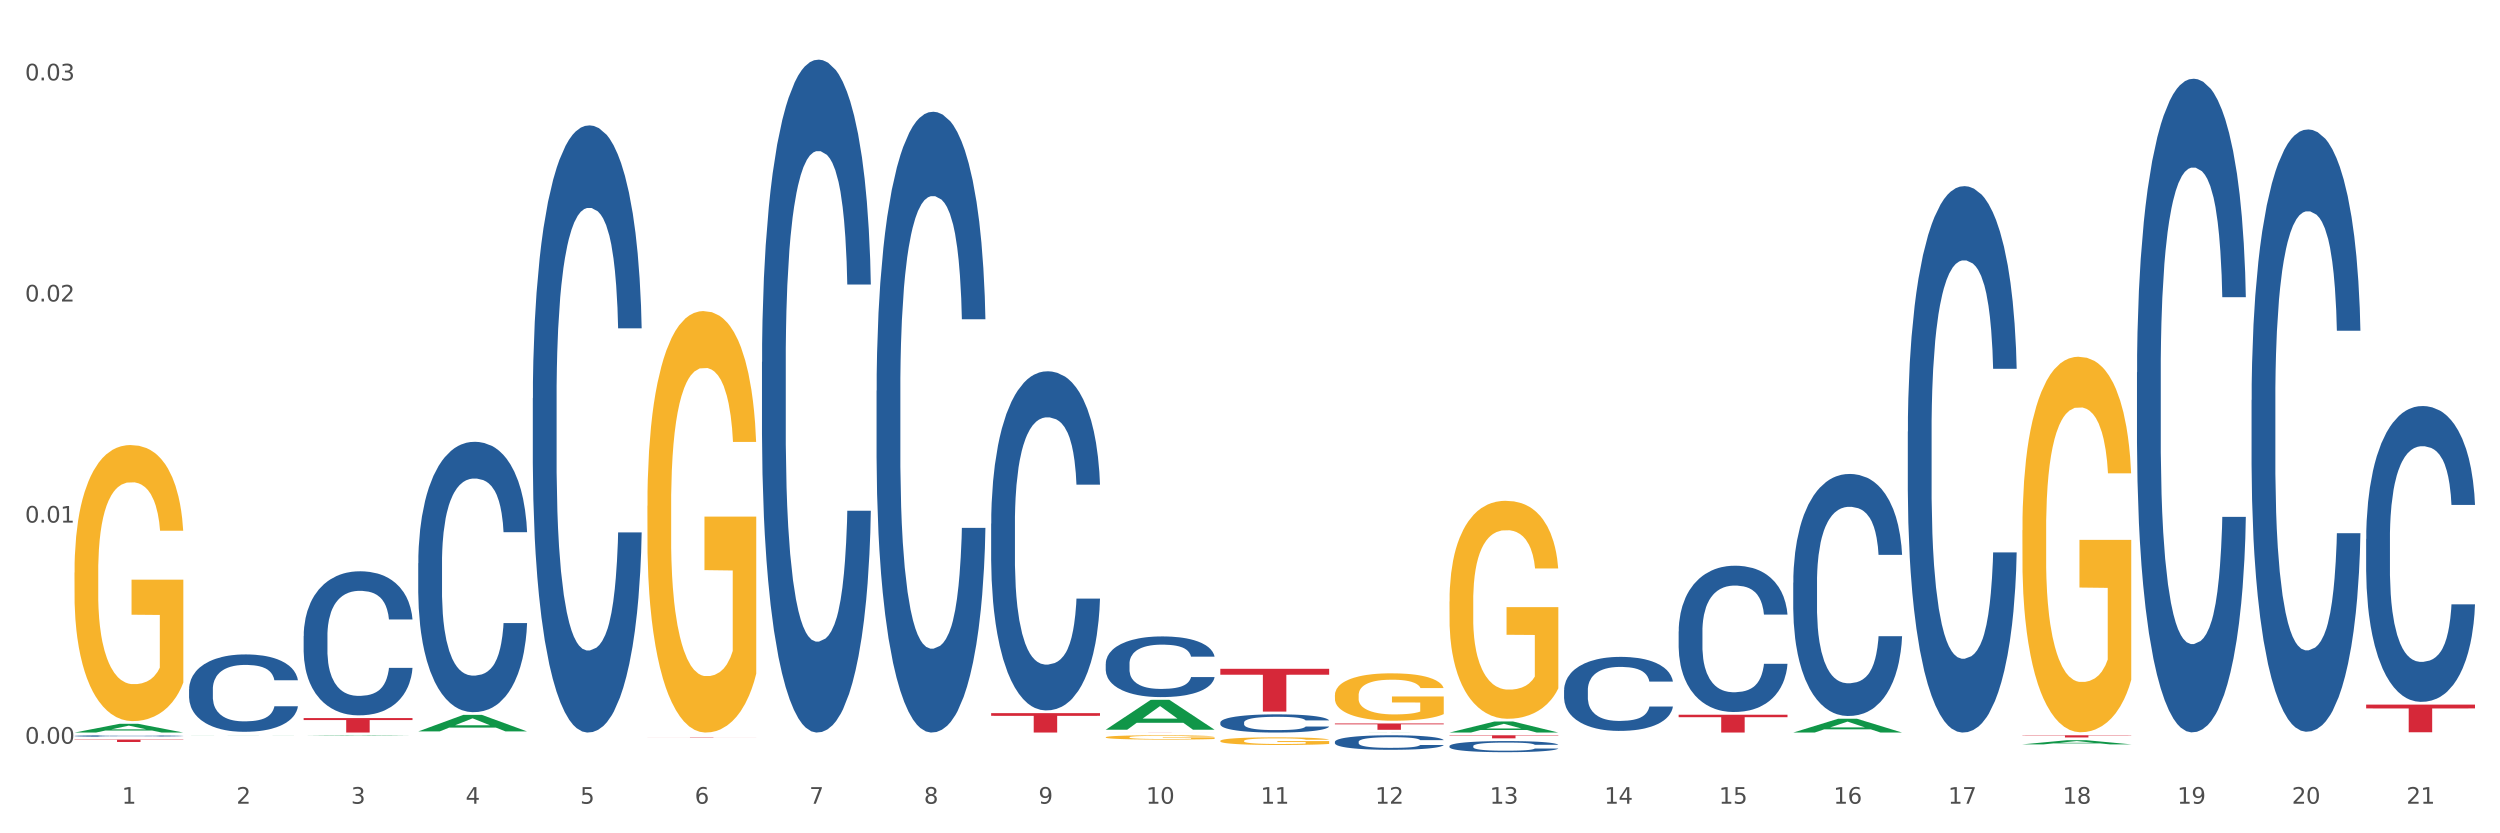 <?xml version="1.0" encoding="utf-8" standalone="no"?>
<!DOCTYPE svg PUBLIC "-//W3C//DTD SVG 1.1//EN"
  "http://www.w3.org/Graphics/SVG/1.1/DTD/svg11.dtd">
<svg xmlns:xlink="http://www.w3.org/1999/xlink" width="1080pt" height="360pt" viewBox="0 0 1080 360" xmlns="http://www.w3.org/2000/svg" version="1.1">
 <rect x="0" y="0" width="1080" height="360" fill="#333333" stroke="none"/>
 <defs>
  <style type="text/css">*{stroke-linejoin: round; stroke-linecap: butt}</style>
 </defs>
 <g id="figure_1">
  <g id="patch_1">
   <path d="M 0 360 
L 1080 360 
L 1080 0 
L 0 0 
z
" style="fill: #ffffff; stroke: #ffffff; stroke-linejoin: miter"/>
  </g>
  <g id="axes_1">
   <g id="matplotlib.axis_1">
    <g id="xtick_1">
     <g id="text_1">
      <!-- 1 -->
      <g style="fill: #4d4d4d" transform="translate(52.633 347.204) scale(0.096 -0.096)">
       <defs>
        <path id="DejaVuSans-31" d="M 794 531 
L 1825 531 
L 1825 4091 
L 703 3866 
L 703 4441 
L 1819 4666 
L 2450 4666 
L 2450 531 
L 3481 531 
L 3481 0 
L 794 0 
L 794 531 
z
" transform="scale(0.016)"/>
       </defs>
       <use xlink:href="#DejaVuSans-31"/>
      </g>
     </g>
    </g>
    <g id="xtick_2">
     <g id="text_2">
      <!-- 2 -->
      <g style="fill: #4d4d4d" transform="translate(102.133 347.204) scale(0.096 -0.096)">
       <defs>
        <path id="DejaVuSans-32" d="M 1228 531 
L 3431 531 
L 3431 0 
L 469 0 
L 469 531 
Q 828 903 1448 1529 
Q 2069 2156 2228 2338 
Q 2531 2678 2651 2914 
Q 2772 3150 2772 3378 
Q 2772 3750 2511 3984 
Q 2250 4219 1831 4219 
Q 1534 4219 1204 4116 
Q 875 4013 500 3803 
L 500 4441 
Q 881 4594 1212 4672 
Q 1544 4750 1819 4750 
Q 2544 4750 2975 4387 
Q 3406 4025 3406 3419 
Q 3406 3131 3298 2873 
Q 3191 2616 2906 2266 
Q 2828 2175 2409 1742 
Q 1991 1309 1228 531 
z
" transform="scale(0.016)"/>
       </defs>
       <use xlink:href="#DejaVuSans-32"/>
      </g>
     </g>
    </g>
    <g id="xtick_3">
     <g id="text_3">
      <!-- 3 -->
      <g style="fill: #4d4d4d" transform="translate(151.633 347.204) scale(0.096 -0.096)">
       <defs>
        <path id="DejaVuSans-33" d="M 2597 2516 
Q 3050 2419 3304 2112 
Q 3559 1806 3559 1356 
Q 3559 666 3084 287 
Q 2609 -91 1734 -91 
Q 1441 -91 1130 -33 
Q 819 25 488 141 
L 488 750 
Q 750 597 1062 519 
Q 1375 441 1716 441 
Q 2309 441 2620 675 
Q 2931 909 2931 1356 
Q 2931 1769 2642 2001 
Q 2353 2234 1838 2234 
L 1294 2234 
L 1294 2753 
L 1863 2753 
Q 2328 2753 2575 2939 
Q 2822 3125 2822 3475 
Q 2822 3834 2567 4026 
Q 2313 4219 1838 4219 
Q 1578 4219 1281 4162 
Q 984 4106 628 3988 
L 628 4550 
Q 988 4650 1302 4700 
Q 1616 4750 1894 4750 
Q 2613 4750 3031 4423 
Q 3450 4097 3450 3541 
Q 3450 3153 3228 2886 
Q 3006 2619 2597 2516 
z
" transform="scale(0.016)"/>
       </defs>
       <use xlink:href="#DejaVuSans-33"/>
      </g>
     </g>
    </g>
    <g id="xtick_4">
     <g id="text_4">
      <!-- 4 -->
      <g style="fill: #4d4d4d" transform="translate(201.133 347.204) scale(0.096 -0.096)">
       <defs>
        <path id="DejaVuSans-34" d="M 2419 4116 
L 825 1625 
L 2419 1625 
L 2419 4116 
z
M 2253 4666 
L 3047 4666 
L 3047 1625 
L 3713 1625 
L 3713 1100 
L 3047 1100 
L 3047 0 
L 2419 0 
L 2419 1100 
L 313 1100 
L 313 1709 
L 2253 4666 
z
" transform="scale(0.016)"/>
       </defs>
       <use xlink:href="#DejaVuSans-34"/>
      </g>
     </g>
    </g>
    <g id="xtick_5">
     <g id="text_5">
      <!-- 5 -->
      <g style="fill: #4d4d4d" transform="translate(250.633 347.204) scale(0.096 -0.096)">
       <defs>
        <path id="DejaVuSans-35" d="M 691 4666 
L 3169 4666 
L 3169 4134 
L 1269 4134 
L 1269 2991 
Q 1406 3038 1543 3061 
Q 1681 3084 1819 3084 
Q 2600 3084 3056 2656 
Q 3513 2228 3513 1497 
Q 3513 744 3044 326 
Q 2575 -91 1722 -91 
Q 1428 -91 1123 -41 
Q 819 9 494 109 
L 494 744 
Q 775 591 1075 516 
Q 1375 441 1709 441 
Q 2250 441 2565 725 
Q 2881 1009 2881 1497 
Q 2881 1984 2565 2268 
Q 2250 2553 1709 2553 
Q 1456 2553 1204 2497 
Q 953 2441 691 2322 
L 691 4666 
z
" transform="scale(0.016)"/>
       </defs>
       <use xlink:href="#DejaVuSans-35"/>
      </g>
     </g>
    </g>
    <g id="xtick_6">
     <g id="text_6">
      <!-- 6 -->
      <g style="fill: #4d4d4d" transform="translate(300.134 347.204) scale(0.096 -0.096)">
       <defs>
        <path id="DejaVuSans-36" d="M 2113 2584 
Q 1688 2584 1439 2293 
Q 1191 2003 1191 1497 
Q 1191 994 1439 701 
Q 1688 409 2113 409 
Q 2538 409 2786 701 
Q 3034 994 3034 1497 
Q 3034 2003 2786 2293 
Q 2538 2584 2113 2584 
z
M 3366 4563 
L 3366 3988 
Q 3128 4100 2886 4159 
Q 2644 4219 2406 4219 
Q 1781 4219 1451 3797 
Q 1122 3375 1075 2522 
Q 1259 2794 1537 2939 
Q 1816 3084 2150 3084 
Q 2853 3084 3261 2657 
Q 3669 2231 3669 1497 
Q 3669 778 3244 343 
Q 2819 -91 2113 -91 
Q 1303 -91 875 529 
Q 447 1150 447 2328 
Q 447 3434 972 4092 
Q 1497 4750 2381 4750 
Q 2619 4750 2861 4703 
Q 3103 4656 3366 4563 
z
" transform="scale(0.016)"/>
       </defs>
       <use xlink:href="#DejaVuSans-36"/>
      </g>
     </g>
    </g>
    <g id="xtick_7">
     <g id="text_7">
      <!-- 7 -->
      <g style="fill: #4d4d4d" transform="translate(349.634 347.204) scale(0.096 -0.096)">
       <defs>
        <path id="DejaVuSans-37" d="M 525 4666 
L 3525 4666 
L 3525 4397 
L 1831 0 
L 1172 0 
L 2766 4134 
L 525 4134 
L 525 4666 
z
" transform="scale(0.016)"/>
       </defs>
       <use xlink:href="#DejaVuSans-37"/>
      </g>
     </g>
    </g>
    <g id="xtick_8">
     <g id="text_8">
      <!-- 8 -->
      <g style="fill: #4d4d4d" transform="translate(399.134 347.204) scale(0.096 -0.096)">
       <defs>
        <path id="DejaVuSans-38" d="M 2034 2216 
Q 1584 2216 1326 1975 
Q 1069 1734 1069 1313 
Q 1069 891 1326 650 
Q 1584 409 2034 409 
Q 2484 409 2743 651 
Q 3003 894 3003 1313 
Q 3003 1734 2745 1975 
Q 2488 2216 2034 2216 
z
M 1403 2484 
Q 997 2584 770 2862 
Q 544 3141 544 3541 
Q 544 4100 942 4425 
Q 1341 4750 2034 4750 
Q 2731 4750 3128 4425 
Q 3525 4100 3525 3541 
Q 3525 3141 3298 2862 
Q 3072 2584 2669 2484 
Q 3125 2378 3379 2068 
Q 3634 1759 3634 1313 
Q 3634 634 3220 271 
Q 2806 -91 2034 -91 
Q 1263 -91 848 271 
Q 434 634 434 1313 
Q 434 1759 690 2068 
Q 947 2378 1403 2484 
z
M 1172 3481 
Q 1172 3119 1398 2916 
Q 1625 2713 2034 2713 
Q 2441 2713 2670 2916 
Q 2900 3119 2900 3481 
Q 2900 3844 2670 4047 
Q 2441 4250 2034 4250 
Q 1625 4250 1398 4047 
Q 1172 3844 1172 3481 
z
" transform="scale(0.016)"/>
       </defs>
       <use xlink:href="#DejaVuSans-38"/>
      </g>
     </g>
    </g>
    <g id="xtick_9">
     <g id="text_9">
      <!-- 9 -->
      <g style="fill: #4d4d4d" transform="translate(448.634 347.204) scale(0.096 -0.096)">
       <defs>
        <path id="DejaVuSans-39" d="M 703 97 
L 703 672 
Q 941 559 1184 500 
Q 1428 441 1663 441 
Q 2288 441 2617 861 
Q 2947 1281 2994 2138 
Q 2813 1869 2534 1725 
Q 2256 1581 1919 1581 
Q 1219 1581 811 2004 
Q 403 2428 403 3163 
Q 403 3881 828 4315 
Q 1253 4750 1959 4750 
Q 2769 4750 3195 4129 
Q 3622 3509 3622 2328 
Q 3622 1225 3098 567 
Q 2575 -91 1691 -91 
Q 1453 -91 1209 -44 
Q 966 3 703 97 
z
M 1959 2075 
Q 2384 2075 2632 2365 
Q 2881 2656 2881 3163 
Q 2881 3666 2632 3958 
Q 2384 4250 1959 4250 
Q 1534 4250 1286 3958 
Q 1038 3666 1038 3163 
Q 1038 2656 1286 2365 
Q 1534 2075 1959 2075 
z
" transform="scale(0.016)"/>
       </defs>
       <use xlink:href="#DejaVuSans-39"/>
      </g>
     </g>
    </g>
    <g id="xtick_10">
     <g id="text_10">
      <!-- 10 -->
      <g style="fill: #4d4d4d" transform="translate(495.079 347.204) scale(0.096 -0.096)">
       <defs>
        <path id="DejaVuSans-30" d="M 2034 4250 
Q 1547 4250 1301 3770 
Q 1056 3291 1056 2328 
Q 1056 1369 1301 889 
Q 1547 409 2034 409 
Q 2525 409 2770 889 
Q 3016 1369 3016 2328 
Q 3016 3291 2770 3770 
Q 2525 4250 2034 4250 
z
M 2034 4750 
Q 2819 4750 3233 4129 
Q 3647 3509 3647 2328 
Q 3647 1150 3233 529 
Q 2819 -91 2034 -91 
Q 1250 -91 836 529 
Q 422 1150 422 2328 
Q 422 3509 836 4129 
Q 1250 4750 2034 4750 
z
" transform="scale(0.016)"/>
       </defs>
       <use xlink:href="#DejaVuSans-31"/>
       <use xlink:href="#DejaVuSans-30" transform="translate(63.623 0)"/>
      </g>
     </g>
    </g>
    <g id="xtick_11">
     <g id="text_11">
      <!-- 11 -->
      <g style="fill: #4d4d4d" transform="translate(544.58 347.204) scale(0.096 -0.096)">
       <use xlink:href="#DejaVuSans-31"/>
       <use xlink:href="#DejaVuSans-31" transform="translate(63.623 0)"/>
      </g>
     </g>
    </g>
    <g id="xtick_12">
     <g id="text_12">
      <!-- 12 -->
      <g style="fill: #4d4d4d" transform="translate(594.08 347.204) scale(0.096 -0.096)">
       <use xlink:href="#DejaVuSans-31"/>
       <use xlink:href="#DejaVuSans-32" transform="translate(63.623 0)"/>
      </g>
     </g>
    </g>
    <g id="xtick_13">
     <g id="text_13">
      <!-- 13 -->
      <g style="fill: #4d4d4d" transform="translate(643.58 347.204) scale(0.096 -0.096)">
       <use xlink:href="#DejaVuSans-31"/>
       <use xlink:href="#DejaVuSans-33" transform="translate(63.623 0)"/>
      </g>
     </g>
    </g>
    <g id="xtick_14">
     <g id="text_14">
      <!-- 14 -->
      <g style="fill: #4d4d4d" transform="translate(693.08 347.204) scale(0.096 -0.096)">
       <use xlink:href="#DejaVuSans-31"/>
       <use xlink:href="#DejaVuSans-34" transform="translate(63.623 0)"/>
      </g>
     </g>
    </g>
    <g id="xtick_15">
     <g id="text_15">
      <!-- 15 -->
      <g style="fill: #4d4d4d" transform="translate(742.58 347.204) scale(0.096 -0.096)">
       <use xlink:href="#DejaVuSans-31"/>
       <use xlink:href="#DejaVuSans-35" transform="translate(63.623 0)"/>
      </g>
     </g>
    </g>
    <g id="xtick_16">
     <g id="text_16">
      <!-- 16 -->
      <g style="fill: #4d4d4d" transform="translate(792.08 347.204) scale(0.096 -0.096)">
       <use xlink:href="#DejaVuSans-31"/>
       <use xlink:href="#DejaVuSans-36" transform="translate(63.623 0)"/>
      </g>
     </g>
    </g>
    <g id="xtick_17">
     <g id="text_17">
      <!-- 17 -->
      <g style="fill: #4d4d4d" transform="translate(841.58 347.204) scale(0.096 -0.096)">
       <use xlink:href="#DejaVuSans-31"/>
       <use xlink:href="#DejaVuSans-37" transform="translate(63.623 0)"/>
      </g>
     </g>
    </g>
    <g id="xtick_18">
     <g id="text_18">
      <!-- 18 -->
      <g style="fill: #4d4d4d" transform="translate(891.08 347.204) scale(0.096 -0.096)">
       <use xlink:href="#DejaVuSans-31"/>
       <use xlink:href="#DejaVuSans-38" transform="translate(63.623 0)"/>
      </g>
     </g>
    </g>
    <g id="xtick_19">
     <g id="text_19">
      <!-- 19 -->
      <g style="fill: #4d4d4d" transform="translate(940.58 347.204) scale(0.096 -0.096)">
       <use xlink:href="#DejaVuSans-31"/>
       <use xlink:href="#DejaVuSans-39" transform="translate(63.623 0)"/>
      </g>
     </g>
    </g>
    <g id="xtick_20">
     <g id="text_20">
      <!-- 20 -->
      <g style="fill: #4d4d4d" transform="translate(990.08 347.204) scale(0.096 -0.096)">
       <use xlink:href="#DejaVuSans-32"/>
       <use xlink:href="#DejaVuSans-30" transform="translate(63.623 0)"/>
      </g>
     </g>
    </g>
    <g id="xtick_21">
     <g id="text_21">
      <!-- 21 -->
      <g style="fill: #4d4d4d" transform="translate(1039.58 347.204) scale(0.096 -0.096)">
       <use xlink:href="#DejaVuSans-32"/>
       <use xlink:href="#DejaVuSans-31" transform="translate(63.623 0)"/>
      </g>
     </g>
    </g>
    <g id="xtick_22"/>
    <g id="xtick_23"/>
    <g id="xtick_24"/>
    <g id="xtick_25"/>
    <g id="xtick_26"/>
    <g id="xtick_27"/>
    <g id="xtick_28"/>
    <g id="xtick_29"/>
    <g id="xtick_30"/>
    <g id="xtick_31"/>
    <g id="xtick_32"/>
    <g id="xtick_33"/>
    <g id="xtick_34"/>
    <g id="xtick_35"/>
    <g id="xtick_36"/>
    <g id="xtick_37"/>
    <g id="xtick_38"/>
    <g id="xtick_39"/>
    <g id="xtick_40"/>
    <g id="xtick_41"/>
   </g>
   <g id="matplotlib.axis_2">
    <g id="ytick_1">
     <g id="text_22">
      <!-- 0.00 -->
      <g style="fill: #4d4d4d" transform="translate(10.8 321.28) scale(0.096 -0.096)">
       <defs>
        <path id="DejaVuSans-2e" d="M 684 794 
L 1344 794 
L 1344 0 
L 684 0 
L 684 794 
z
" transform="scale(0.016)"/>
       </defs>
       <use xlink:href="#DejaVuSans-30"/>
       <use xlink:href="#DejaVuSans-2e" transform="translate(63.623 0)"/>
       <use xlink:href="#DejaVuSans-30" transform="translate(95.41 0)"/>
       <use xlink:href="#DejaVuSans-30" transform="translate(159.033 0)"/>
      </g>
     </g>
    </g>
    <g id="ytick_2">
     <g id="text_23">
      <!-- 0.01 -->
      <g style="fill: #4d4d4d" transform="translate(10.8 225.765) scale(0.096 -0.096)">
       <use xlink:href="#DejaVuSans-30"/>
       <use xlink:href="#DejaVuSans-2e" transform="translate(63.623 0)"/>
       <use xlink:href="#DejaVuSans-30" transform="translate(95.41 0)"/>
       <use xlink:href="#DejaVuSans-31" transform="translate(159.033 0)"/>
      </g>
     </g>
    </g>
    <g id="ytick_3">
     <g id="text_24">
      <!-- 0.02 -->
      <g style="fill: #4d4d4d" transform="translate(10.8 130.249) scale(0.096 -0.096)">
       <use xlink:href="#DejaVuSans-30"/>
       <use xlink:href="#DejaVuSans-2e" transform="translate(63.623 0)"/>
       <use xlink:href="#DejaVuSans-30" transform="translate(95.41 0)"/>
       <use xlink:href="#DejaVuSans-32" transform="translate(159.033 0)"/>
      </g>
     </g>
    </g>
    <g id="ytick_4">
     <g id="text_25">
      <!-- 0.03 -->
      <g style="fill: #4d4d4d" transform="translate(10.8 34.734) scale(0.096 -0.096)">
       <use xlink:href="#DejaVuSans-30"/>
       <use xlink:href="#DejaVuSans-2e" transform="translate(63.623 0)"/>
       <use xlink:href="#DejaVuSans-30" transform="translate(95.41 0)"/>
       <use xlink:href="#DejaVuSans-33" transform="translate(159.033 0)"/>
      </g>
     </g>
    </g>
    <g id="ytick_5"/>
    <g id="ytick_6"/>
    <g id="ytick_7"/>
   </g>
   <g id="PolyCollection_1">
    <path d="M 32.175 316.458 
L 32.223 316.455 
L 51.615 312.693 
L 59.663 312.689 
L 79.2 316.465 
L 69.892 316.465 
L 65.674 315.586 
L 45.652 315.586 
L 45.507 315.6 
L 41.435 316.465 
L 32.175 316.465 
L 32.175 316.458 
L 48.173 315.061 
L 63.153 315.058 
L 55.736 313.494 
L 55.639 313.487 
L 55.542 313.497 
L 48.125 315.058 
L 48.173 315.061 
L 32.175 316.458 
z
" clip-path="url(#pddb445e0a1)" style="fill: #109648"/>
    <path d="M 576.675 312.526 
L 623.7 312.526 
L 623.7 312.907 
L 605.202 312.909 
L 605.202 315.264 
L 595.062 315.264 
L 595.062 312.909 
L 576.675 312.907 
L 576.675 312.529 
L 576.675 312.526 
z
" clip-path="url(#pddb445e0a1)" style="fill: #d62839"/>
    <path d="M 626.175 317.633 
L 673.2 317.633 
L 673.2 317.819 
L 654.702 317.82 
L 654.702 318.97 
L 644.562 318.97 
L 644.562 317.82 
L 626.175 317.819 
L 626.175 317.634 
L 626.175 317.633 
z
" clip-path="url(#pddb445e0a1)" style="fill: #d62839"/>
    <path d="M 725.175 308.755 
L 772.2 308.755 
L 772.2 309.827 
L 753.702 309.834 
L 753.702 316.465 
L 743.562 316.465 
L 743.562 309.834 
L 725.175 309.827 
L 725.175 308.763 
L 725.175 308.755 
z
" clip-path="url(#pddb445e0a1)" style="fill: #d62839"/>
    <path d="M 32.175 247.366 
L 32.231 247.257 
L 32.231 243.336 
L 32.342 239.959 
L 32.897 231.79 
L 33.73 225.037 
L 34.34 221.442 
L 34.951 218.501 
L 35.673 215.561 
L 36.561 212.511 
L 38.171 208.045 
L 39.17 205.758 
L 40.392 203.361 
L 42.613 199.876 
L 44.223 197.915 
L 45.888 196.281 
L 48.609 194.321 
L 50.385 193.449 
L 52.273 192.796 
L 54.549 192.36 
L 56.27 192.251 
L 60.046 192.578 
L 63.266 193.558 
L 64.82 194.321 
L 66.819 195.628 
L 67.874 196.499 
L 69.595 198.242 
L 71.372 200.529 
L 72.593 202.49 
L 74.425 206.193 
L 75.813 209.897 
L 77.09 214.471 
L 77.756 217.63 
L 78.256 220.571 
L 78.7 223.948 
L 79.144 229.285 
L 69.151 229.285 
L 68.762 225.473 
L 68.152 221.878 
L 67.263 218.393 
L 66.486 216.214 
L 65.154 213.491 
L 63.932 211.748 
L 62.655 210.441 
L 61.101 209.352 
L 59.879 208.807 
L 58.158 208.372 
L 54.771 208.481 
L 52.495 209.352 
L 50.941 210.441 
L 49.941 211.421 
L 49.053 212.511 
L 48.054 214.036 
L 46.888 216.323 
L 46.055 218.393 
L 45.222 221.007 
L 44.556 223.621 
L 43.945 226.671 
L 43.445 229.938 
L 43.057 233.315 
L 42.724 237.454 
L 42.446 244.316 
L 42.446 259.239 
L 42.557 262.615 
L 42.835 267.081 
L 43.168 270.458 
L 43.723 274.488 
L 44.223 277.211 
L 45.167 281.132 
L 46.221 284.4 
L 47.054 286.469 
L 47.887 288.212 
L 49.331 290.608 
L 50.941 292.569 
L 52.329 293.767 
L 54.216 294.856 
L 55.493 295.292 
L 56.604 295.51 
L 59.324 295.51 
L 61.267 295.183 
L 63.432 294.421 
L 65.098 293.44 
L 66.486 292.242 
L 68.041 290.282 
L 69.04 288.43 
L 69.04 265.665 
L 56.826 265.556 
L 56.826 250.416 
L 79.2 250.416 
L 79.2 294.856 
L 78.256 297.144 
L 77.201 299.213 
L 76.091 301.065 
L 74.425 303.352 
L 72.427 305.531 
L 70.65 307.056 
L 68.762 308.363 
L 66.542 309.561 
L 63.655 310.65 
L 61.878 311.086 
L 59.657 311.413 
L 57.048 311.522 
L 54.771 311.304 
L 52.551 310.759 
L 50.219 309.779 
L 47.943 308.363 
L 46.221 306.947 
L 44.5 305.204 
L 42.668 302.917 
L 41.225 300.738 
L 40.114 298.778 
L 38.893 296.272 
L 37.56 293.005 
L 36.561 290.064 
L 35.673 287.014 
L 34.729 283.093 
L 34.063 279.716 
L 33.396 275.468 
L 33.008 272.309 
L 32.564 267.408 
L 32.231 260.546 
L 32.175 247.366 
z
" clip-path="url(#pddb445e0a1)" style="fill: #f7b32b"/>
    <path d="M 1022.175 304.379 
L 1069.2 304.379 
L 1069.2 306.041 
L 1050.702 306.052 
L 1050.702 316.335 
L 1040.562 316.335 
L 1040.562 306.052 
L 1022.175 306.041 
L 1022.175 304.391 
L 1022.175 304.379 
z
" clip-path="url(#pddb445e0a1)" style="fill: #d62839"/>
    <path d="M 873.675 317.633 
L 920.7 317.633 
L 920.7 317.765 
L 902.202 317.766 
L 902.202 318.587 
L 892.062 318.587 
L 892.062 317.766 
L 873.675 317.765 
L 873.675 317.634 
L 873.675 317.633 
z
" clip-path="url(#pddb445e0a1)" style="fill: #d62839"/>
    <path d="M 32.175 317.932 
L 32.231 317.932 
L 32.231 317.915 
L 32.397 317.892 
L 33.009 317.849 
L 33.787 317.817 
L 35.121 317.779 
L 35.844 317.763 
L 36.789 317.745 
L 38.734 317.717 
L 40.957 317.692 
L 42.514 317.679 
L 43.681 317.671 
L 46.294 317.655 
L 47.794 317.649 
L 49.351 317.643 
L 50.685 317.639 
L 52.908 317.635 
L 54.687 317.633 
L 56.744 317.633 
L 58.467 317.633 
L 60.746 317.636 
L 64.081 317.643 
L 65.359 317.647 
L 67.082 317.655 
L 68.861 317.664 
L 70.306 317.674 
L 71.974 317.688 
L 73.697 317.706 
L 75.365 317.73 
L 76.532 317.751 
L 77.477 317.773 
L 78.311 317.801 
L 78.922 317.831 
L 79.2 317.856 
L 69.028 317.856 
L 68.75 317.833 
L 68.194 317.809 
L 67.638 317.792 
L 67.027 317.779 
L 66.082 317.764 
L 65.248 317.754 
L 63.859 317.742 
L 62.58 317.735 
L 61.524 317.731 
L 60.245 317.727 
L 57.522 317.723 
L 55.576 317.723 
L 54.353 317.725 
L 52.853 317.728 
L 51.574 317.732 
L 50.073 317.739 
L 48.906 317.747 
L 47.739 317.758 
L 47.072 317.765 
L 46.071 317.778 
L 45.404 317.789 
L 44.515 317.808 
L 44.015 317.822 
L 43.125 317.856 
L 42.736 317.882 
L 42.569 317.899 
L 42.458 317.919 
L 42.458 318.014 
L 42.792 318.057 
L 43.07 318.075 
L 43.514 318.096 
L 44.348 318.122 
L 45.571 318.148 
L 46.849 318.167 
L 47.906 318.179 
L 48.906 318.187 
L 49.907 318.194 
L 51.13 318.2 
L 52.13 318.204 
L 53.631 318.208 
L 55.41 318.209 
L 56.799 318.209 
L 59.634 318.206 
L 60.913 318.203 
L 62.135 318.199 
L 63.469 318.192 
L 64.526 318.185 
L 65.137 318.18 
L 66.138 318.168 
L 66.916 318.156 
L 67.583 318.142 
L 68.027 318.13 
L 68.528 318.111 
L 68.917 318.091 
L 69.028 318.08 
L 79.2 318.08 
L 78.978 318.102 
L 78.589 318.123 
L 77.81 318.152 
L 77.199 318.168 
L 76.254 318.188 
L 75.253 318.205 
L 73.864 318.224 
L 72.585 318.238 
L 71.251 318.25 
L 69.806 318.261 
L 67.194 318.276 
L 66.249 318.281 
L 64.248 318.288 
L 62.691 318.292 
L 60.412 318.296 
L 58.078 318.299 
L 55.632 318.299 
L 53.464 318.298 
L 51.074 318.295 
L 49.573 318.291 
L 47.906 318.285 
L 45.96 318.277 
L 44.126 318.267 
L 42.403 318.254 
L 40.791 318.24 
L 39.29 318.225 
L 37.344 318.198 
L 35.899 318.173 
L 34.843 318.149 
L 34.12 318.129 
L 33.398 318.103 
L 33.009 318.086 
L 32.397 318.043 
L 32.175 318.004 
L 32.175 317.932 
z
" clip-path="url(#pddb445e0a1)" style="fill: #255c99"/>
    <path d="M 81.675 297.731 
L 81.731 297.7 
L 81.731 296.845 
L 81.897 295.685 
L 82.509 293.547 
L 83.287 291.929 
L 84.621 290.036 
L 85.344 289.242 
L 86.289 288.357 
L 88.234 286.921 
L 90.457 285.7 
L 92.014 285.028 
L 93.181 284.601 
L 95.794 283.838 
L 97.294 283.502 
L 98.851 283.227 
L 100.185 283.044 
L 102.408 282.83 
L 104.187 282.738 
L 106.244 282.708 
L 107.967 282.738 
L 110.246 282.86 
L 113.581 283.227 
L 114.859 283.441 
L 116.582 283.807 
L 118.361 284.296 
L 119.806 284.784 
L 121.474 285.486 
L 123.197 286.402 
L 124.865 287.563 
L 126.032 288.631 
L 126.977 289.761 
L 127.811 291.135 
L 128.422 292.631 
L 128.7 293.883 
L 118.528 293.883 
L 118.25 292.754 
L 117.694 291.532 
L 117.138 290.708 
L 116.527 290.036 
L 115.582 289.273 
L 114.748 288.784 
L 113.359 288.204 
L 112.08 287.838 
L 111.024 287.624 
L 109.745 287.441 
L 107.022 287.257 
L 105.076 287.257 
L 103.853 287.318 
L 102.353 287.471 
L 101.074 287.685 
L 99.573 288.051 
L 98.406 288.448 
L 97.239 288.967 
L 96.572 289.334 
L 95.571 290.005 
L 94.904 290.555 
L 94.015 291.502 
L 93.515 292.173 
L 92.625 293.914 
L 92.236 295.196 
L 92.069 296.082 
L 91.958 297.059 
L 91.958 301.822 
L 92.292 303.96 
L 92.57 304.876 
L 93.014 305.914 
L 93.848 307.257 
L 95.071 308.57 
L 96.349 309.517 
L 97.406 310.097 
L 98.406 310.524 
L 99.407 310.86 
L 100.63 311.166 
L 101.63 311.349 
L 103.131 311.532 
L 104.91 311.624 
L 106.299 311.624 
L 109.134 311.471 
L 110.412 311.318 
L 111.635 311.105 
L 112.969 310.769 
L 114.026 310.402 
L 114.637 310.128 
L 115.638 309.547 
L 116.416 308.937 
L 117.083 308.234 
L 117.527 307.624 
L 118.028 306.708 
L 118.417 305.67 
L 118.528 305.12 
L 128.7 305.12 
L 128.478 306.219 
L 128.089 307.288 
L 127.31 308.723 
L 126.699 309.547 
L 125.754 310.555 
L 124.753 311.41 
L 123.364 312.357 
L 122.085 313.059 
L 120.751 313.67 
L 119.306 314.219 
L 116.694 314.982 
L 115.749 315.196 
L 113.748 315.563 
L 112.191 315.776 
L 109.912 315.99 
L 107.578 316.112 
L 105.132 316.143 
L 102.964 316.082 
L 100.574 315.899 
L 99.073 315.715 
L 97.406 315.44 
L 95.46 315.013 
L 93.626 314.494 
L 91.903 313.883 
L 90.291 313.181 
L 88.79 312.387 
L 86.844 311.074 
L 85.399 309.792 
L 84.343 308.601 
L 83.62 307.593 
L 82.898 306.311 
L 82.509 305.425 
L 81.897 303.288 
L 81.675 301.303 
L 81.675 297.731 
z
" clip-path="url(#pddb445e0a1)" style="fill: #255c99"/>
    <path d="M 131.175 274.758 
L 131.231 274.701 
L 131.231 273.11 
L 131.397 270.95 
L 132.009 266.971 
L 132.787 263.958 
L 134.121 260.433 
L 134.844 258.955 
L 135.789 257.307 
L 137.734 254.635 
L 139.957 252.361 
L 141.514 251.111 
L 142.681 250.315 
L 145.294 248.894 
L 146.794 248.268 
L 148.351 247.757 
L 149.685 247.416 
L 151.908 247.018 
L 153.687 246.847 
L 155.744 246.79 
L 157.467 246.847 
L 159.746 247.075 
L 163.081 247.757 
L 164.359 248.155 
L 166.082 248.837 
L 167.861 249.746 
L 169.306 250.656 
L 170.974 251.963 
L 172.697 253.669 
L 174.365 255.829 
L 175.532 257.818 
L 176.477 259.922 
L 177.311 262.48 
L 177.922 265.265 
L 178.2 267.596 
L 168.028 267.596 
L 167.75 265.493 
L 167.194 263.219 
L 166.638 261.684 
L 166.027 260.433 
L 165.082 259.012 
L 164.248 258.103 
L 162.859 257.023 
L 161.58 256.34 
L 160.524 255.943 
L 159.245 255.601 
L 156.522 255.26 
L 154.576 255.26 
L 153.353 255.374 
L 151.853 255.658 
L 150.574 256.056 
L 149.073 256.738 
L 147.906 257.477 
L 146.739 258.444 
L 146.072 259.126 
L 145.071 260.376 
L 144.404 261.4 
L 143.515 263.162 
L 143.015 264.413 
L 142.125 267.653 
L 141.736 270.04 
L 141.569 271.689 
L 141.458 273.508 
L 141.458 282.376 
L 141.792 286.355 
L 142.07 288.06 
L 142.514 289.993 
L 143.348 292.494 
L 144.571 294.938 
L 145.849 296.701 
L 146.906 297.781 
L 147.906 298.576 
L 148.907 299.202 
L 150.13 299.77 
L 151.13 300.111 
L 152.631 300.452 
L 154.41 300.623 
L 155.799 300.623 
L 158.634 300.339 
L 159.912 300.054 
L 161.135 299.657 
L 162.469 299.031 
L 163.526 298.349 
L 164.137 297.837 
L 165.137 296.757 
L 165.916 295.621 
L 166.583 294.313 
L 167.027 293.176 
L 167.528 291.471 
L 167.917 289.538 
L 168.028 288.515 
L 178.2 288.515 
L 177.978 290.561 
L 177.589 292.551 
L 176.81 295.223 
L 176.199 296.757 
L 175.254 298.633 
L 174.253 300.225 
L 172.864 301.987 
L 171.585 303.295 
L 170.251 304.432 
L 168.806 305.455 
L 166.194 306.876 
L 165.249 307.274 
L 163.248 307.956 
L 161.691 308.354 
L 159.412 308.752 
L 157.078 308.979 
L 154.632 309.036 
L 152.464 308.922 
L 150.074 308.581 
L 148.573 308.24 
L 146.906 307.729 
L 144.96 306.933 
L 143.126 305.966 
L 141.403 304.829 
L 139.791 303.522 
L 138.29 302.044 
L 136.344 299.6 
L 134.899 297.212 
L 133.843 294.995 
L 133.12 293.119 
L 132.398 290.732 
L 132.009 289.083 
L 131.397 285.104 
L 131.175 281.409 
L 131.175 274.758 
z
" clip-path="url(#pddb445e0a1)" style="fill: #255c99"/>
    <path d="M 180.675 243.34 
L 180.731 243.233 
L 180.731 240.246 
L 180.897 236.193 
L 181.509 228.726 
L 182.287 223.073 
L 183.621 216.459 
L 184.344 213.686 
L 185.289 210.592 
L 187.234 205.579 
L 189.457 201.312 
L 191.014 198.965 
L 192.181 197.472 
L 194.794 194.805 
L 196.294 193.632 
L 197.851 192.672 
L 199.185 192.032 
L 201.408 191.285 
L 203.187 190.965 
L 205.244 190.858 
L 206.967 190.965 
L 209.246 191.392 
L 212.581 192.672 
L 213.859 193.418 
L 215.582 194.698 
L 217.361 196.405 
L 218.806 198.112 
L 220.474 200.565 
L 222.197 203.765 
L 223.865 207.819 
L 225.032 211.552 
L 225.977 215.499 
L 226.811 220.299 
L 227.422 225.526 
L 227.7 229.899 
L 217.528 229.899 
L 217.25 225.953 
L 216.694 221.686 
L 216.138 218.806 
L 215.527 216.459 
L 214.582 213.792 
L 213.748 212.086 
L 212.359 210.059 
L 211.08 208.779 
L 210.024 208.032 
L 208.745 207.392 
L 206.022 206.752 
L 204.076 206.752 
L 202.853 206.965 
L 201.353 207.499 
L 200.074 208.245 
L 198.573 209.525 
L 197.406 210.912 
L 196.239 212.726 
L 195.572 214.006 
L 194.571 216.352 
L 193.904 218.272 
L 193.015 221.579 
L 192.515 223.926 
L 191.625 230.006 
L 191.236 234.486 
L 191.069 237.58 
L 190.958 240.993 
L 190.958 257.633 
L 191.292 265.1 
L 191.57 268.3 
L 192.014 271.927 
L 192.848 276.621 
L 194.071 281.207 
L 195.349 284.514 
L 196.406 286.541 
L 197.406 288.034 
L 198.407 289.208 
L 199.63 290.274 
L 200.63 290.914 
L 202.131 291.554 
L 203.91 291.874 
L 205.299 291.874 
L 208.134 291.341 
L 209.412 290.808 
L 210.635 290.061 
L 211.969 288.888 
L 213.026 287.608 
L 213.637 286.647 
L 214.637 284.621 
L 215.416 282.487 
L 216.083 280.034 
L 216.527 277.901 
L 217.028 274.701 
L 217.417 271.074 
L 217.528 269.154 
L 227.7 269.154 
L 227.478 272.994 
L 227.089 276.727 
L 226.31 281.741 
L 225.699 284.621 
L 224.754 288.141 
L 223.753 291.128 
L 222.364 294.434 
L 221.085 296.888 
L 219.751 299.021 
L 218.306 300.941 
L 215.694 303.608 
L 214.749 304.355 
L 212.748 305.635 
L 211.191 306.381 
L 208.912 307.128 
L 206.578 307.555 
L 204.132 307.661 
L 201.964 307.448 
L 199.574 306.808 
L 198.073 306.168 
L 196.406 305.208 
L 194.46 303.715 
L 192.626 301.901 
L 190.903 299.768 
L 189.291 297.314 
L 187.79 294.541 
L 185.844 289.954 
L 184.399 285.474 
L 183.343 281.314 
L 182.62 277.794 
L 181.898 273.314 
L 181.509 270.22 
L 180.897 262.754 
L 180.675 255.82 
L 180.675 243.34 
z
" clip-path="url(#pddb445e0a1)" style="fill: #255c99"/>
    <path d="M 230.175 172.018 
L 230.231 171.778 
L 230.231 165.071 
L 230.397 155.968 
L 231.009 139.2 
L 231.787 126.504 
L 233.121 111.652 
L 233.844 105.424 
L 234.789 98.477 
L 236.734 87.218 
L 238.957 77.636 
L 240.514 72.366 
L 241.681 69.013 
L 244.294 63.024 
L 245.794 60.389 
L 247.351 58.233 
L 248.685 56.796 
L 250.908 55.119 
L 252.687 54.4 
L 254.744 54.161 
L 256.467 54.4 
L 258.746 55.358 
L 262.081 58.233 
L 263.359 59.91 
L 265.082 62.784 
L 266.861 66.617 
L 268.306 70.45 
L 269.974 75.959 
L 271.697 83.146 
L 273.365 92.249 
L 274.532 100.633 
L 275.477 109.496 
L 276.311 120.276 
L 276.922 132.014 
L 277.2 141.835 
L 267.028 141.835 
L 266.75 132.972 
L 266.194 123.39 
L 265.638 116.922 
L 265.027 111.652 
L 264.082 105.663 
L 263.248 101.831 
L 261.859 97.279 
L 260.58 94.405 
L 259.524 92.728 
L 258.245 91.29 
L 255.522 89.853 
L 253.576 89.853 
L 252.353 90.332 
L 250.853 91.53 
L 249.574 93.207 
L 248.073 96.081 
L 246.906 99.196 
L 245.739 103.268 
L 245.072 106.142 
L 244.071 111.412 
L 243.404 115.724 
L 242.515 123.15 
L 242.015 128.42 
L 241.125 142.075 
L 240.736 152.136 
L 240.569 159.082 
L 240.458 166.748 
L 240.458 204.117 
L 240.792 220.886 
L 241.07 228.072 
L 241.514 236.217 
L 242.348 246.757 
L 243.571 257.057 
L 244.849 264.483 
L 245.906 269.035 
L 246.906 272.388 
L 247.907 275.024 
L 249.13 277.419 
L 250.13 278.856 
L 251.631 280.294 
L 253.41 281.012 
L 254.799 281.012 
L 257.634 279.814 
L 258.913 278.617 
L 260.135 276.94 
L 261.469 274.305 
L 262.526 271.43 
L 263.137 269.274 
L 264.137 264.723 
L 264.916 259.932 
L 265.583 254.422 
L 266.027 249.631 
L 266.528 242.445 
L 266.917 234.3 
L 267.028 229.989 
L 277.2 229.989 
L 276.978 238.612 
L 276.589 246.996 
L 275.81 258.255 
L 275.199 264.723 
L 274.254 272.628 
L 273.253 279.335 
L 271.864 286.761 
L 270.585 292.271 
L 269.251 297.062 
L 267.806 301.374 
L 265.194 307.362 
L 264.249 309.039 
L 262.248 311.914 
L 260.691 313.591 
L 258.412 315.268 
L 256.078 316.226 
L 253.632 316.465 
L 251.464 315.986 
L 249.074 314.549 
L 247.573 313.112 
L 245.906 310.956 
L 243.96 307.602 
L 242.126 303.53 
L 240.403 298.739 
L 238.791 293.229 
L 237.29 287.001 
L 235.344 276.7 
L 233.899 266.639 
L 232.843 257.297 
L 232.12 249.392 
L 231.398 239.331 
L 231.009 232.384 
L 230.397 215.616 
L 230.175 200.045 
L 230.175 172.018 
z
" clip-path="url(#pddb445e0a1)" style="fill: #255c99"/>
    <path d="M 329.175 156.378 
L 329.231 156.112 
L 329.231 148.679 
L 329.397 138.591 
L 330.009 120.007 
L 330.787 105.936 
L 332.121 89.476 
L 332.844 82.573 
L 333.789 74.874 
L 335.734 62.396 
L 337.957 51.777 
L 339.514 45.936 
L 340.681 42.22 
L 343.294 35.582 
L 344.794 32.662 
L 346.351 30.273 
L 347.685 28.68 
L 349.908 26.821 
L 351.687 26.025 
L 353.744 25.759 
L 355.467 26.025 
L 357.746 27.087 
L 361.081 30.273 
L 362.359 32.131 
L 364.082 35.317 
L 365.861 39.565 
L 367.306 43.812 
L 368.974 49.919 
L 370.697 57.883 
L 372.365 67.972 
L 373.532 77.264 
L 374.477 87.086 
L 375.311 99.033 
L 375.922 112.042 
L 376.2 122.927 
L 366.028 122.927 
L 365.75 113.104 
L 365.194 102.485 
L 364.638 95.316 
L 364.027 89.476 
L 363.082 82.839 
L 362.248 78.591 
L 360.859 73.547 
L 359.58 70.361 
L 358.524 68.503 
L 357.245 66.91 
L 354.522 65.317 
L 352.576 65.317 
L 351.353 65.848 
L 349.853 67.175 
L 348.574 69.034 
L 347.073 72.219 
L 345.906 75.671 
L 344.739 80.184 
L 344.072 83.37 
L 343.071 89.21 
L 342.404 93.989 
L 341.515 102.219 
L 341.015 108.06 
L 340.125 123.192 
L 339.736 134.343 
L 339.569 142.042 
L 339.458 150.537 
L 339.458 191.953 
L 339.792 210.537 
L 340.07 218.501 
L 340.514 227.528 
L 341.348 239.209 
L 342.571 250.625 
L 343.849 258.855 
L 344.906 263.899 
L 345.906 267.616 
L 346.907 270.536 
L 348.13 273.191 
L 349.13 274.784 
L 350.631 276.377 
L 352.41 277.174 
L 353.799 277.174 
L 356.634 275.846 
L 357.913 274.519 
L 359.135 272.66 
L 360.469 269.74 
L 361.526 266.554 
L 362.137 264.165 
L 363.137 259.121 
L 363.916 253.811 
L 364.583 247.705 
L 365.027 242.395 
L 365.528 234.43 
L 365.917 225.404 
L 366.028 220.625 
L 376.2 220.625 
L 375.978 230.183 
L 375.589 239.475 
L 374.81 251.952 
L 374.199 259.121 
L 373.254 267.882 
L 372.253 275.315 
L 370.864 283.545 
L 369.585 289.651 
L 368.251 294.961 
L 366.806 299.74 
L 364.194 306.377 
L 363.249 308.235 
L 361.248 311.421 
L 359.691 313.279 
L 357.412 315.138 
L 355.078 316.2 
L 352.632 316.465 
L 350.464 315.934 
L 348.074 314.341 
L 346.573 312.748 
L 344.906 310.359 
L 342.96 306.642 
L 341.126 302.129 
L 339.403 296.819 
L 337.791 290.713 
L 336.29 283.811 
L 334.344 272.395 
L 332.899 261.244 
L 331.843 250.891 
L 331.12 242.13 
L 330.398 230.979 
L 330.009 223.28 
L 329.397 204.696 
L 329.175 187.44 
L 329.175 156.378 
z
" clip-path="url(#pddb445e0a1)" style="fill: #255c99"/>
    <path d="M 378.675 168.775 
L 378.731 168.53 
L 378.731 161.672 
L 378.897 152.365 
L 379.509 135.22 
L 380.287 122.239 
L 381.621 107.054 
L 382.344 100.686 
L 383.289 93.583 
L 385.234 82.072 
L 387.457 72.275 
L 389.014 66.886 
L 390.181 63.457 
L 392.794 57.334 
L 394.294 54.64 
L 395.851 52.436 
L 397.185 50.966 
L 399.408 49.252 
L 401.187 48.517 
L 403.244 48.272 
L 404.967 48.517 
L 407.246 49.497 
L 410.581 52.436 
L 411.859 54.15 
L 413.582 57.089 
L 415.361 61.008 
L 416.806 64.927 
L 418.474 70.56 
L 420.197 77.908 
L 421.865 87.215 
L 423.032 95.787 
L 423.977 104.85 
L 424.811 115.871 
L 425.422 127.873 
L 425.7 137.915 
L 415.528 137.915 
L 415.25 128.852 
L 414.694 119.055 
L 414.138 112.442 
L 413.527 107.054 
L 412.582 100.931 
L 411.748 97.012 
L 410.359 92.358 
L 409.08 89.419 
L 408.024 87.705 
L 406.745 86.235 
L 404.022 84.766 
L 402.076 84.766 
L 400.853 85.256 
L 399.353 86.48 
L 398.074 88.195 
L 396.573 91.134 
L 395.406 94.318 
L 394.239 98.482 
L 393.572 101.421 
L 392.571 106.809 
L 391.904 111.218 
L 391.015 118.81 
L 390.515 124.199 
L 389.625 138.16 
L 389.236 148.446 
L 389.069 155.549 
L 388.958 163.387 
L 388.958 201.595 
L 389.292 218.74 
L 389.57 226.088 
L 390.014 234.415 
L 390.848 245.192 
L 392.071 255.724 
L 393.349 263.316 
L 394.406 267.97 
L 395.406 271.399 
L 396.407 274.093 
L 397.63 276.542 
L 398.63 278.012 
L 400.131 279.482 
L 401.91 280.216 
L 403.299 280.216 
L 406.134 278.992 
L 407.413 277.767 
L 408.635 276.053 
L 409.969 273.358 
L 411.026 270.419 
L 411.637 268.215 
L 412.637 263.561 
L 413.416 258.663 
L 414.083 253.03 
L 414.527 248.131 
L 415.028 240.783 
L 415.417 232.456 
L 415.528 228.047 
L 425.7 228.047 
L 425.478 236.864 
L 425.089 245.437 
L 424.31 256.948 
L 423.699 263.561 
L 422.754 271.644 
L 421.753 278.502 
L 420.364 286.095 
L 419.085 291.728 
L 417.751 296.626 
L 416.306 301.035 
L 413.694 307.158 
L 412.749 308.873 
L 410.748 311.812 
L 409.191 313.526 
L 406.912 315.241 
L 404.578 316.22 
L 402.132 316.465 
L 399.964 315.975 
L 397.574 314.506 
L 396.073 313.036 
L 394.406 310.832 
L 392.46 307.403 
L 390.626 303.239 
L 388.903 298.341 
L 387.291 292.707 
L 385.79 286.339 
L 383.844 275.808 
L 382.399 265.521 
L 381.343 255.969 
L 380.62 247.886 
L 379.898 237.599 
L 379.509 230.496 
L 378.897 213.352 
L 378.675 197.431 
L 378.675 168.775 
z
" clip-path="url(#pddb445e0a1)" style="fill: #255c99"/>
    <path d="M 428.175 226.222 
L 428.231 226.088 
L 428.231 222.342 
L 428.397 217.257 
L 429.009 207.891 
L 429.787 200.799 
L 431.121 192.503 
L 431.844 189.025 
L 432.789 185.144 
L 434.734 178.855 
L 436.957 173.503 
L 438.514 170.56 
L 439.681 168.686 
L 442.294 165.341 
L 443.794 163.869 
L 445.351 162.665 
L 446.685 161.862 
L 448.908 160.926 
L 450.687 160.524 
L 452.744 160.39 
L 454.467 160.524 
L 456.746 161.06 
L 460.081 162.665 
L 461.359 163.602 
L 463.082 165.207 
L 464.861 167.348 
L 466.306 169.489 
L 467.974 172.567 
L 469.697 176.581 
L 471.365 181.665 
L 472.532 186.348 
L 473.477 191.299 
L 474.311 197.32 
L 474.922 203.877 
L 475.2 209.363 
L 465.028 209.363 
L 464.75 204.412 
L 464.194 199.06 
L 463.638 195.447 
L 463.027 192.503 
L 462.082 189.158 
L 461.248 187.018 
L 459.859 184.475 
L 458.58 182.87 
L 457.524 181.933 
L 456.245 181.13 
L 453.522 180.327 
L 451.576 180.327 
L 450.353 180.595 
L 448.853 181.264 
L 447.574 182.201 
L 446.073 183.806 
L 444.906 185.546 
L 443.739 187.82 
L 443.072 189.426 
L 442.071 192.37 
L 441.404 194.778 
L 440.515 198.926 
L 440.015 201.87 
L 439.125 209.497 
L 438.736 215.116 
L 438.569 218.997 
L 438.458 223.278 
L 438.458 244.152 
L 438.792 253.518 
L 439.07 257.532 
L 439.514 262.082 
L 440.348 267.969 
L 441.571 273.723 
L 442.849 277.871 
L 443.906 280.413 
L 444.906 282.286 
L 445.907 283.758 
L 447.13 285.096 
L 448.13 285.899 
L 449.631 286.702 
L 451.41 287.103 
L 452.799 287.103 
L 455.634 286.434 
L 456.913 285.765 
L 458.135 284.828 
L 459.469 283.357 
L 460.526 281.751 
L 461.137 280.547 
L 462.137 278.004 
L 462.916 275.328 
L 463.583 272.251 
L 464.027 269.575 
L 464.528 265.561 
L 464.917 261.011 
L 465.028 258.603 
L 475.2 258.603 
L 474.978 263.42 
L 474.589 268.103 
L 473.81 274.392 
L 473.199 278.004 
L 472.254 282.42 
L 471.253 286.166 
L 469.864 290.314 
L 468.585 293.392 
L 467.251 296.068 
L 465.806 298.476 
L 463.194 301.822 
L 462.249 302.758 
L 460.248 304.364 
L 458.691 305.3 
L 456.412 306.237 
L 454.078 306.772 
L 451.632 306.906 
L 449.464 306.638 
L 447.074 305.836 
L 445.573 305.033 
L 443.906 303.829 
L 441.96 301.955 
L 440.126 299.681 
L 438.403 297.005 
L 436.791 293.927 
L 435.29 290.448 
L 433.344 284.695 
L 431.899 279.075 
L 430.843 273.856 
L 430.12 269.441 
L 429.398 263.821 
L 429.009 259.941 
L 428.397 250.575 
L 428.175 241.877 
L 428.175 226.222 
z
" clip-path="url(#pddb445e0a1)" style="fill: #255c99"/>
    <path d="M 477.675 286.711 
L 477.731 286.687 
L 477.731 286.017 
L 477.897 285.107 
L 478.509 283.431 
L 479.287 282.162 
L 480.621 280.677 
L 481.344 280.055 
L 482.289 279.361 
L 484.234 278.235 
L 486.457 277.277 
L 488.014 276.751 
L 489.181 276.416 
L 491.794 275.817 
L 493.294 275.554 
L 494.851 275.338 
L 496.185 275.194 
L 498.408 275.027 
L 500.187 274.955 
L 502.244 274.931 
L 503.967 274.955 
L 506.246 275.051 
L 509.581 275.338 
L 510.859 275.506 
L 512.582 275.793 
L 514.361 276.176 
L 515.806 276.559 
L 517.474 277.11 
L 519.197 277.828 
L 520.865 278.738 
L 522.032 279.576 
L 522.977 280.462 
L 523.811 281.539 
L 524.422 282.713 
L 524.7 283.694 
L 514.528 283.694 
L 514.25 282.808 
L 513.694 281.851 
L 513.138 281.204 
L 512.527 280.677 
L 511.582 280.079 
L 510.748 279.696 
L 509.359 279.241 
L 508.08 278.953 
L 507.024 278.786 
L 505.745 278.642 
L 503.022 278.499 
L 501.076 278.499 
L 499.853 278.546 
L 498.353 278.666 
L 497.074 278.834 
L 495.573 279.121 
L 494.406 279.432 
L 493.239 279.839 
L 492.572 280.127 
L 491.571 280.653 
L 490.904 281.084 
L 490.015 281.827 
L 489.515 282.353 
L 488.625 283.718 
L 488.236 284.724 
L 488.069 285.418 
L 487.958 286.184 
L 487.958 289.919 
L 488.292 291.596 
L 488.57 292.314 
L 489.014 293.128 
L 489.848 294.181 
L 491.071 295.211 
L 492.349 295.953 
L 493.406 296.408 
L 494.406 296.743 
L 495.407 297.007 
L 496.63 297.246 
L 497.63 297.39 
L 499.131 297.533 
L 500.91 297.605 
L 502.299 297.605 
L 505.134 297.486 
L 506.413 297.366 
L 507.635 297.198 
L 508.969 296.935 
L 510.026 296.648 
L 510.637 296.432 
L 511.637 295.977 
L 512.416 295.498 
L 513.083 294.948 
L 513.527 294.469 
L 514.028 293.75 
L 514.417 292.936 
L 514.528 292.505 
L 524.7 292.505 
L 524.478 293.367 
L 524.089 294.205 
L 523.31 295.331 
L 522.699 295.977 
L 521.754 296.767 
L 520.753 297.438 
L 519.364 298.18 
L 518.085 298.731 
L 516.751 299.209 
L 515.306 299.64 
L 512.694 300.239 
L 511.749 300.407 
L 509.748 300.694 
L 508.191 300.862 
L 505.912 301.029 
L 503.578 301.125 
L 501.132 301.149 
L 498.964 301.101 
L 496.574 300.957 
L 495.073 300.814 
L 493.406 300.598 
L 491.46 300.263 
L 489.626 299.856 
L 487.903 299.377 
L 486.291 298.826 
L 484.79 298.204 
L 482.844 297.174 
L 481.399 296.169 
L 480.343 295.235 
L 479.62 294.445 
L 478.898 293.439 
L 478.509 292.745 
L 477.897 291.069 
L 477.675 289.512 
L 477.675 286.711 
z
" clip-path="url(#pddb445e0a1)" style="fill: #255c99"/>
    <path d="M 527.175 312.131 
L 527.231 312.123 
L 527.231 311.922 
L 527.397 311.649 
L 528.009 311.146 
L 528.787 310.765 
L 530.121 310.319 
L 530.844 310.132 
L 531.789 309.924 
L 533.734 309.586 
L 535.957 309.298 
L 537.514 309.14 
L 538.681 309.039 
L 541.294 308.86 
L 542.794 308.781 
L 544.351 308.716 
L 545.685 308.673 
L 547.908 308.622 
L 549.687 308.601 
L 551.744 308.594 
L 553.467 308.601 
L 555.746 308.63 
L 559.081 308.716 
L 560.359 308.766 
L 562.082 308.853 
L 563.861 308.968 
L 565.306 309.083 
L 566.974 309.248 
L 568.697 309.464 
L 570.365 309.737 
L 571.532 309.988 
L 572.477 310.254 
L 573.311 310.578 
L 573.922 310.93 
L 574.2 311.225 
L 564.028 311.225 
L 563.75 310.959 
L 563.194 310.671 
L 562.638 310.477 
L 562.027 310.319 
L 561.082 310.139 
L 560.248 310.024 
L 558.859 309.888 
L 557.58 309.801 
L 556.524 309.751 
L 555.245 309.708 
L 552.522 309.665 
L 550.576 309.665 
L 549.353 309.679 
L 547.853 309.715 
L 546.574 309.765 
L 545.073 309.852 
L 543.906 309.945 
L 542.739 310.067 
L 542.072 310.154 
L 541.071 310.312 
L 540.404 310.441 
L 539.515 310.664 
L 539.015 310.822 
L 538.125 311.232 
L 537.736 311.534 
L 537.569 311.742 
L 537.458 311.972 
L 537.458 313.094 
L 537.792 313.597 
L 538.07 313.813 
L 538.514 314.057 
L 539.348 314.373 
L 540.571 314.682 
L 541.849 314.905 
L 542.906 315.042 
L 543.906 315.143 
L 544.907 315.222 
L 546.13 315.294 
L 547.13 315.337 
L 548.631 315.38 
L 550.41 315.401 
L 551.799 315.401 
L 554.634 315.365 
L 555.913 315.329 
L 557.135 315.279 
L 558.469 315.2 
L 559.526 315.114 
L 560.137 315.049 
L 561.138 314.913 
L 561.916 314.769 
L 562.583 314.603 
L 563.027 314.46 
L 563.528 314.244 
L 563.917 314 
L 564.028 313.87 
L 574.2 313.87 
L 573.978 314.129 
L 573.589 314.381 
L 572.81 314.718 
L 572.199 314.913 
L 571.254 315.15 
L 570.253 315.351 
L 568.864 315.574 
L 567.585 315.739 
L 566.251 315.883 
L 564.806 316.012 
L 562.194 316.192 
L 561.249 316.242 
L 559.248 316.329 
L 557.691 316.379 
L 555.412 316.429 
L 553.078 316.458 
L 550.632 316.465 
L 548.464 316.451 
L 546.074 316.408 
L 544.573 316.365 
L 542.906 316.3 
L 540.96 316.199 
L 539.126 316.077 
L 537.403 315.933 
L 535.791 315.768 
L 534.29 315.581 
L 532.344 315.272 
L 530.899 314.97 
L 529.843 314.69 
L 529.12 314.452 
L 528.398 314.151 
L 528.009 313.942 
L 527.397 313.439 
L 527.175 312.972 
L 527.175 312.131 
z
" clip-path="url(#pddb445e0a1)" style="fill: #255c99"/>
    <path d="M 576.675 320.456 
L 576.731 320.451 
L 576.731 320.29 
L 576.897 320.072 
L 577.509 319.67 
L 578.287 319.366 
L 579.621 319.01 
L 580.344 318.861 
L 581.289 318.695 
L 583.234 318.425 
L 585.457 318.195 
L 587.014 318.069 
L 588.181 317.989 
L 590.794 317.845 
L 592.294 317.782 
L 593.851 317.73 
L 595.185 317.696 
L 597.408 317.656 
L 599.187 317.638 
L 601.244 317.633 
L 602.967 317.638 
L 605.246 317.661 
L 608.581 317.73 
L 609.859 317.77 
L 611.582 317.839 
L 613.361 317.931 
L 614.806 318.023 
L 616.474 318.155 
L 618.197 318.327 
L 619.865 318.545 
L 621.032 318.746 
L 621.977 318.959 
L 622.811 319.217 
L 623.422 319.498 
L 623.7 319.733 
L 613.528 319.733 
L 613.25 319.521 
L 612.694 319.291 
L 612.138 319.136 
L 611.527 319.01 
L 610.582 318.867 
L 609.748 318.775 
L 608.359 318.666 
L 607.08 318.597 
L 606.024 318.557 
L 604.745 318.522 
L 602.022 318.488 
L 600.076 318.488 
L 598.853 318.499 
L 597.353 318.528 
L 596.074 318.568 
L 594.573 318.637 
L 593.406 318.712 
L 592.239 318.809 
L 591.572 318.878 
L 590.571 319.004 
L 589.904 319.108 
L 589.015 319.286 
L 588.515 319.412 
L 587.625 319.739 
L 587.236 319.98 
L 587.069 320.147 
L 586.958 320.33 
L 586.958 321.226 
L 587.292 321.627 
L 587.57 321.799 
L 588.014 321.995 
L 588.848 322.247 
L 590.071 322.494 
L 591.349 322.672 
L 592.406 322.781 
L 593.406 322.861 
L 594.407 322.924 
L 595.63 322.982 
L 596.63 323.016 
L 598.131 323.051 
L 599.91 323.068 
L 601.299 323.068 
L 604.134 323.039 
L 605.413 323.01 
L 606.635 322.97 
L 607.969 322.907 
L 609.026 322.838 
L 609.637 322.787 
L 610.638 322.678 
L 611.416 322.563 
L 612.083 322.431 
L 612.527 322.316 
L 613.028 322.144 
L 613.417 321.949 
L 613.528 321.845 
L 623.7 321.845 
L 623.478 322.052 
L 623.089 322.253 
L 622.31 322.523 
L 621.699 322.678 
L 620.754 322.867 
L 619.753 323.028 
L 618.364 323.206 
L 617.085 323.338 
L 615.751 323.452 
L 614.306 323.556 
L 611.694 323.699 
L 610.749 323.739 
L 608.748 323.808 
L 607.191 323.848 
L 604.912 323.889 
L 602.578 323.912 
L 600.132 323.917 
L 597.964 323.906 
L 595.574 323.871 
L 594.073 323.837 
L 592.406 323.785 
L 590.46 323.705 
L 588.626 323.607 
L 586.903 323.493 
L 585.291 323.361 
L 583.79 323.211 
L 581.844 322.965 
L 580.399 322.724 
L 579.343 322.5 
L 578.62 322.31 
L 577.898 322.069 
L 577.509 321.903 
L 576.897 321.501 
L 576.675 321.128 
L 576.675 320.456 
z
" clip-path="url(#pddb445e0a1)" style="fill: #255c99"/>
    <path d="M 626.175 322.3 
L 626.231 322.295 
L 626.231 322.172 
L 626.397 322.005 
L 627.009 321.698 
L 627.787 321.465 
L 629.121 321.192 
L 629.844 321.078 
L 630.789 320.951 
L 632.734 320.744 
L 634.957 320.569 
L 636.514 320.472 
L 637.681 320.41 
L 640.294 320.3 
L 641.794 320.252 
L 643.351 320.213 
L 644.685 320.186 
L 646.908 320.155 
L 648.687 320.142 
L 650.744 320.138 
L 652.467 320.142 
L 654.746 320.16 
L 658.081 320.213 
L 659.359 320.243 
L 661.082 320.296 
L 662.861 320.366 
L 664.306 320.437 
L 665.974 320.538 
L 667.697 320.67 
L 669.365 320.837 
L 670.532 320.99 
L 671.477 321.153 
L 672.311 321.351 
L 672.922 321.566 
L 673.2 321.746 
L 663.028 321.746 
L 662.75 321.584 
L 662.194 321.408 
L 661.638 321.289 
L 661.027 321.192 
L 660.082 321.083 
L 659.248 321.012 
L 657.859 320.929 
L 656.58 320.876 
L 655.524 320.845 
L 654.245 320.819 
L 651.522 320.793 
L 649.576 320.793 
L 648.353 320.801 
L 646.853 320.823 
L 645.574 320.854 
L 644.073 320.907 
L 642.906 320.964 
L 641.739 321.039 
L 641.072 321.091 
L 640.071 321.188 
L 639.404 321.267 
L 638.515 321.403 
L 638.015 321.5 
L 637.125 321.751 
L 636.736 321.935 
L 636.569 322.063 
L 636.458 322.203 
L 636.458 322.889 
L 636.792 323.196 
L 637.07 323.328 
L 637.514 323.477 
L 638.348 323.671 
L 639.571 323.86 
L 640.849 323.996 
L 641.906 324.079 
L 642.906 324.141 
L 643.907 324.189 
L 645.13 324.233 
L 646.13 324.26 
L 647.631 324.286 
L 649.41 324.299 
L 650.799 324.299 
L 653.634 324.277 
L 654.913 324.255 
L 656.135 324.224 
L 657.469 324.176 
L 658.526 324.123 
L 659.137 324.084 
L 660.138 324 
L 660.916 323.912 
L 661.583 323.811 
L 662.027 323.724 
L 662.528 323.592 
L 662.917 323.442 
L 663.028 323.363 
L 673.2 323.363 
L 672.978 323.521 
L 672.589 323.675 
L 671.81 323.882 
L 671.199 324 
L 670.254 324.145 
L 669.253 324.268 
L 667.864 324.405 
L 666.585 324.506 
L 665.251 324.594 
L 663.806 324.673 
L 661.194 324.783 
L 660.249 324.813 
L 658.248 324.866 
L 656.691 324.897 
L 654.412 324.928 
L 652.078 324.945 
L 649.632 324.95 
L 647.464 324.941 
L 645.074 324.914 
L 643.573 324.888 
L 641.906 324.848 
L 639.96 324.787 
L 638.126 324.712 
L 636.403 324.624 
L 634.791 324.523 
L 633.29 324.409 
L 631.344 324.22 
L 629.899 324.036 
L 628.843 323.864 
L 628.12 323.719 
L 627.398 323.535 
L 627.009 323.407 
L 626.397 323.1 
L 626.175 322.814 
L 626.175 322.3 
z
" clip-path="url(#pddb445e0a1)" style="fill: #255c99"/>
    <path d="M 675.675 298.141 
L 675.731 298.111 
L 675.731 297.294 
L 675.897 296.184 
L 676.509 294.139 
L 677.287 292.591 
L 678.621 290.78 
L 679.344 290.02 
L 680.289 289.173 
L 682.234 287.8 
L 684.457 286.632 
L 686.014 285.989 
L 687.181 285.58 
L 689.794 284.85 
L 691.294 284.529 
L 692.851 284.266 
L 694.185 284.091 
L 696.408 283.886 
L 698.187 283.798 
L 700.244 283.769 
L 701.967 283.798 
L 704.246 283.915 
L 707.581 284.266 
L 708.859 284.47 
L 710.582 284.821 
L 712.361 285.288 
L 713.806 285.756 
L 715.474 286.427 
L 717.197 287.304 
L 718.865 288.414 
L 720.032 289.436 
L 720.977 290.517 
L 721.811 291.831 
L 722.422 293.263 
L 722.7 294.46 
L 712.528 294.46 
L 712.25 293.379 
L 711.694 292.211 
L 711.138 291.422 
L 710.527 290.78 
L 709.582 290.049 
L 708.748 289.582 
L 707.359 289.027 
L 706.08 288.677 
L 705.024 288.472 
L 703.745 288.297 
L 701.022 288.122 
L 699.076 288.122 
L 697.853 288.18 
L 696.353 288.326 
L 695.074 288.531 
L 693.573 288.881 
L 692.406 289.261 
L 691.239 289.757 
L 690.572 290.108 
L 689.571 290.751 
L 688.904 291.276 
L 688.015 292.182 
L 687.515 292.824 
L 686.625 294.489 
L 686.236 295.716 
L 686.069 296.563 
L 685.958 297.498 
L 685.958 302.055 
L 686.292 304.1 
L 686.57 304.976 
L 687.014 305.969 
L 687.848 307.254 
L 689.071 308.51 
L 690.349 309.416 
L 691.406 309.971 
L 692.406 310.38 
L 693.407 310.701 
L 694.63 310.993 
L 695.63 311.168 
L 697.131 311.344 
L 698.91 311.431 
L 700.299 311.431 
L 703.134 311.285 
L 704.413 311.139 
L 705.635 310.935 
L 706.969 310.613 
L 708.026 310.263 
L 708.637 310 
L 709.638 309.445 
L 710.416 308.861 
L 711.083 308.189 
L 711.527 307.605 
L 712.028 306.729 
L 712.417 305.735 
L 712.528 305.21 
L 722.7 305.21 
L 722.478 306.261 
L 722.089 307.283 
L 721.31 308.656 
L 720.699 309.445 
L 719.754 310.409 
L 718.753 311.227 
L 717.364 312.132 
L 716.085 312.804 
L 714.751 313.388 
L 713.306 313.914 
L 710.694 314.644 
L 709.749 314.849 
L 707.748 315.199 
L 706.191 315.404 
L 703.912 315.608 
L 701.578 315.725 
L 699.132 315.754 
L 696.964 315.696 
L 694.574 315.521 
L 693.073 315.346 
L 691.406 315.083 
L 689.46 314.674 
L 687.626 314.177 
L 685.903 313.593 
L 684.291 312.921 
L 682.79 312.162 
L 680.844 310.906 
L 679.399 309.679 
L 678.343 308.54 
L 677.62 307.576 
L 676.898 306.349 
L 676.509 305.502 
L 675.897 303.457 
L 675.675 301.558 
L 675.675 298.141 
z
" clip-path="url(#pddb445e0a1)" style="fill: #255c99"/>
    <path d="M 725.175 272.783 
L 725.231 272.726 
L 725.231 271.109 
L 725.397 268.916 
L 726.009 264.876 
L 726.787 261.817 
L 728.121 258.238 
L 728.844 256.737 
L 729.789 255.063 
L 731.734 252.351 
L 733.957 250.042 
L 735.514 248.772 
L 736.681 247.964 
L 739.294 246.521 
L 740.794 245.886 
L 742.351 245.367 
L 743.685 245.02 
L 745.908 244.616 
L 747.687 244.443 
L 749.744 244.385 
L 751.467 244.443 
L 753.746 244.674 
L 757.081 245.367 
L 758.359 245.771 
L 760.082 246.463 
L 761.861 247.387 
L 763.306 248.31 
L 764.974 249.638 
L 766.697 251.369 
L 768.365 253.563 
L 769.532 255.583 
L 770.477 257.719 
L 771.311 260.316 
L 771.922 263.144 
L 772.2 265.511 
L 762.028 265.511 
L 761.75 263.375 
L 761.194 261.066 
L 760.638 259.508 
L 760.027 258.238 
L 759.082 256.795 
L 758.248 255.872 
L 756.859 254.775 
L 755.58 254.082 
L 754.524 253.678 
L 753.245 253.332 
L 750.522 252.986 
L 748.576 252.986 
L 747.353 253.101 
L 745.853 253.39 
L 744.574 253.794 
L 743.073 254.486 
L 741.906 255.237 
L 740.739 256.218 
L 740.072 256.91 
L 739.071 258.18 
L 738.404 259.219 
L 737.515 261.009 
L 737.015 262.278 
L 736.125 265.568 
L 735.736 267.993 
L 735.569 269.666 
L 735.458 271.513 
L 735.458 280.518 
L 735.792 284.558 
L 736.07 286.29 
L 736.514 288.252 
L 737.348 290.792 
L 738.571 293.274 
L 739.849 295.063 
L 740.906 296.16 
L 741.906 296.968 
L 742.907 297.603 
L 744.13 298.18 
L 745.13 298.526 
L 746.631 298.872 
L 748.41 299.046 
L 749.799 299.046 
L 752.634 298.757 
L 753.913 298.468 
L 755.135 298.064 
L 756.469 297.429 
L 757.526 296.737 
L 758.137 296.217 
L 759.138 295.121 
L 759.916 293.966 
L 760.583 292.639 
L 761.027 291.484 
L 761.528 289.753 
L 761.917 287.79 
L 762.028 286.751 
L 772.2 286.751 
L 771.978 288.829 
L 771.589 290.849 
L 770.81 293.562 
L 770.199 295.121 
L 769.254 297.025 
L 768.253 298.642 
L 766.864 300.431 
L 765.585 301.758 
L 764.251 302.913 
L 762.806 303.952 
L 760.194 305.395 
L 759.249 305.799 
L 757.248 306.491 
L 755.691 306.895 
L 753.412 307.299 
L 751.078 307.53 
L 748.632 307.588 
L 746.464 307.473 
L 744.074 307.126 
L 742.573 306.78 
L 740.906 306.26 
L 738.96 305.452 
L 737.126 304.471 
L 735.403 303.317 
L 733.791 301.989 
L 732.29 300.489 
L 730.344 298.007 
L 728.899 295.582 
L 727.843 293.331 
L 727.12 291.427 
L 726.398 289.002 
L 726.009 287.329 
L 725.397 283.288 
L 725.175 279.536 
L 725.175 272.783 
z
" clip-path="url(#pddb445e0a1)" style="fill: #255c99"/>
    <path d="M 1022.175 232.829 
L 1022.231 232.713 
L 1022.231 229.444 
L 1022.397 225.009 
L 1023.009 216.838 
L 1023.787 210.652 
L 1025.121 203.416 
L 1025.844 200.381 
L 1026.789 196.996 
L 1028.734 191.51 
L 1030.957 186.841 
L 1032.514 184.273 
L 1033.681 182.639 
L 1036.294 179.721 
L 1037.794 178.437 
L 1039.351 177.387 
L 1040.685 176.687 
L 1042.908 175.87 
L 1044.687 175.519 
L 1046.744 175.403 
L 1048.467 175.519 
L 1050.746 175.986 
L 1054.081 177.387 
L 1055.359 178.204 
L 1057.082 179.605 
L 1058.861 181.472 
L 1060.306 183.34 
L 1061.974 186.024 
L 1063.697 189.526 
L 1065.365 193.961 
L 1066.532 198.046 
L 1067.477 202.365 
L 1068.311 207.618 
L 1068.922 213.337 
L 1069.2 218.122 
L 1059.028 218.122 
L 1058.75 213.804 
L 1058.194 209.135 
L 1057.638 205.983 
L 1057.027 203.416 
L 1056.082 200.498 
L 1055.248 198.63 
L 1053.859 196.412 
L 1052.58 195.012 
L 1051.524 194.195 
L 1050.245 193.494 
L 1047.522 192.794 
L 1045.576 192.794 
L 1044.353 193.027 
L 1042.853 193.611 
L 1041.574 194.428 
L 1040.073 195.829 
L 1038.906 197.346 
L 1037.739 199.33 
L 1037.072 200.731 
L 1036.071 203.299 
L 1035.404 205.4 
L 1034.515 209.018 
L 1034.015 211.586 
L 1033.125 218.239 
L 1032.736 223.141 
L 1032.569 226.526 
L 1032.458 230.261 
L 1032.458 248.47 
L 1032.792 256.64 
L 1033.07 260.142 
L 1033.514 264.11 
L 1034.348 269.246 
L 1035.571 274.265 
L 1036.849 277.883 
L 1037.906 280.101 
L 1038.906 281.735 
L 1039.907 283.019 
L 1041.13 284.186 
L 1042.13 284.887 
L 1043.631 285.587 
L 1045.41 285.937 
L 1046.799 285.937 
L 1049.634 285.354 
L 1050.912 284.77 
L 1052.135 283.953 
L 1053.469 282.669 
L 1054.526 281.268 
L 1055.137 280.218 
L 1056.138 278 
L 1056.916 275.666 
L 1057.583 272.981 
L 1058.027 270.647 
L 1058.528 267.145 
L 1058.917 263.177 
L 1059.028 261.076 
L 1069.2 261.076 
L 1068.978 265.278 
L 1068.589 269.363 
L 1067.81 274.849 
L 1067.199 278 
L 1066.254 281.852 
L 1065.253 285.12 
L 1063.864 288.738 
L 1062.585 291.423 
L 1061.251 293.757 
L 1059.806 295.858 
L 1057.194 298.776 
L 1056.249 299.593 
L 1054.248 300.994 
L 1052.691 301.811 
L 1050.412 302.628 
L 1048.078 303.095 
L 1045.632 303.212 
L 1043.464 302.978 
L 1041.074 302.278 
L 1039.573 301.578 
L 1037.906 300.527 
L 1035.96 298.893 
L 1034.126 296.909 
L 1032.403 294.574 
L 1030.791 291.89 
L 1029.29 288.855 
L 1027.344 283.836 
L 1025.899 278.934 
L 1024.843 274.382 
L 1024.12 270.53 
L 1023.398 265.628 
L 1023.009 262.243 
L 1022.397 254.072 
L 1022.175 246.486 
L 1022.175 232.829 
z
" clip-path="url(#pddb445e0a1)" style="fill: #255c99"/>
    <path d="M 972.675 172.832 
L 972.731 172.594 
L 972.731 165.941 
L 972.897 156.911 
L 973.509 140.277 
L 974.287 127.683 
L 975.621 112.95 
L 976.344 106.771 
L 977.289 99.88 
L 979.234 88.712 
L 981.457 79.207 
L 983.014 73.979 
L 984.181 70.652 
L 986.794 64.711 
L 988.294 62.097 
L 989.851 59.959 
L 991.185 58.533 
L 993.408 56.869 
L 995.187 56.157 
L 997.244 55.919 
L 998.967 56.157 
L 1001.246 57.107 
L 1004.581 59.959 
L 1005.859 61.622 
L 1007.582 64.474 
L 1009.361 68.276 
L 1010.806 72.078 
L 1012.474 77.543 
L 1014.197 84.672 
L 1015.865 93.702 
L 1017.032 102.019 
L 1017.977 110.811 
L 1018.811 121.504 
L 1019.422 133.148 
L 1019.7 142.891 
L 1009.528 142.891 
L 1009.25 134.099 
L 1008.694 124.593 
L 1008.138 118.178 
L 1007.527 112.95 
L 1006.582 107.009 
L 1005.748 103.207 
L 1004.359 98.692 
L 1003.08 95.841 
L 1002.024 94.177 
L 1000.745 92.751 
L 998.022 91.326 
L 996.076 91.326 
L 994.853 91.801 
L 993.353 92.989 
L 992.074 94.652 
L 990.573 97.504 
L 989.406 100.593 
L 988.239 104.633 
L 987.572 107.484 
L 986.571 112.712 
L 985.904 116.989 
L 985.015 124.356 
L 984.515 129.584 
L 983.625 143.128 
L 983.236 153.109 
L 983.069 160 
L 982.958 167.604 
L 982.958 204.674 
L 983.292 221.308 
L 983.57 228.437 
L 984.014 236.516 
L 984.848 246.972 
L 986.071 257.19 
L 987.349 264.556 
L 988.406 269.071 
L 989.406 272.398 
L 990.407 275.012 
L 991.63 277.388 
L 992.63 278.814 
L 994.131 280.24 
L 995.91 280.953 
L 997.299 280.953 
L 1000.134 279.765 
L 1001.413 278.576 
L 1002.635 276.913 
L 1003.969 274.299 
L 1005.026 271.448 
L 1005.637 269.309 
L 1006.638 264.794 
L 1007.416 260.041 
L 1008.083 254.576 
L 1008.527 249.823 
L 1009.028 242.695 
L 1009.417 234.615 
L 1009.528 230.338 
L 1019.7 230.338 
L 1019.478 238.893 
L 1019.089 247.21 
L 1018.31 258.378 
L 1017.699 264.794 
L 1016.754 272.636 
L 1015.753 279.289 
L 1014.364 286.656 
L 1013.085 292.121 
L 1011.751 296.874 
L 1010.306 301.151 
L 1007.694 307.092 
L 1006.749 308.755 
L 1004.748 311.607 
L 1003.191 313.27 
L 1000.912 314.934 
L 998.578 315.884 
L 996.132 316.122 
L 993.964 315.646 
L 991.574 314.221 
L 990.073 312.795 
L 988.406 310.656 
L 986.46 307.329 
L 984.626 303.29 
L 982.903 298.537 
L 981.291 293.072 
L 979.79 286.893 
L 977.844 276.675 
L 976.399 266.695 
L 975.343 257.428 
L 974.62 249.586 
L 973.898 239.605 
L 973.509 232.714 
L 972.897 216.08 
L 972.675 200.634 
L 972.675 172.832 
z
" clip-path="url(#pddb445e0a1)" style="fill: #255c99"/>
    <path d="M 923.175 160.886 
L 923.231 160.628 
L 923.231 153.407 
L 923.397 143.607 
L 924.009 125.555 
L 924.787 111.887 
L 926.121 95.898 
L 926.844 89.193 
L 927.789 81.714 
L 929.734 69.593 
L 931.957 59.277 
L 933.514 53.604 
L 934.681 49.993 
L 937.294 43.546 
L 938.794 40.709 
L 940.351 38.388 
L 941.685 36.841 
L 943.908 35.036 
L 945.687 34.262 
L 947.744 34.004 
L 949.467 34.262 
L 951.746 35.294 
L 955.081 38.388 
L 956.359 40.194 
L 958.082 43.288 
L 959.861 47.415 
L 961.306 51.541 
L 962.974 57.472 
L 964.697 65.209 
L 966.365 75.009 
L 967.532 84.035 
L 968.477 93.577 
L 969.311 105.182 
L 969.922 117.818 
L 970.2 128.392 
L 960.028 128.392 
L 959.75 118.85 
L 959.194 108.534 
L 958.638 101.571 
L 958.027 95.898 
L 957.082 89.45 
L 956.248 85.324 
L 954.859 80.424 
L 953.58 77.33 
L 952.524 75.524 
L 951.245 73.977 
L 948.522 72.43 
L 946.576 72.43 
L 945.353 72.946 
L 943.853 74.235 
L 942.574 76.04 
L 941.073 79.135 
L 939.906 82.487 
L 938.739 86.872 
L 938.072 89.966 
L 937.071 95.64 
L 936.404 100.282 
L 935.515 108.276 
L 935.015 113.95 
L 934.125 128.65 
L 933.736 139.481 
L 933.569 146.96 
L 933.458 155.212 
L 933.458 195.443 
L 933.792 213.495 
L 934.07 221.232 
L 934.514 230 
L 935.348 241.347 
L 936.571 252.436 
L 937.849 260.431 
L 938.906 265.331 
L 939.906 268.941 
L 940.907 271.778 
L 942.13 274.357 
L 943.13 275.904 
L 944.631 277.452 
L 946.41 278.225 
L 947.799 278.225 
L 950.634 276.936 
L 951.913 275.646 
L 953.135 273.841 
L 954.469 271.004 
L 955.526 267.91 
L 956.137 265.589 
L 957.138 260.689 
L 957.916 255.531 
L 958.583 249.6 
L 959.027 244.442 
L 959.528 236.705 
L 959.917 227.937 
L 960.028 223.295 
L 970.2 223.295 
L 969.978 232.579 
L 969.589 241.605 
L 968.81 253.726 
L 968.199 260.689 
L 967.254 269.199 
L 966.253 276.42 
L 964.864 284.415 
L 963.585 290.346 
L 962.251 295.504 
L 960.806 300.146 
L 958.194 306.593 
L 957.249 308.398 
L 955.248 311.493 
L 953.691 313.298 
L 951.412 315.103 
L 949.078 316.135 
L 946.632 316.393 
L 944.464 315.877 
L 942.074 314.33 
L 940.573 312.782 
L 938.906 310.461 
L 936.96 306.851 
L 935.126 302.467 
L 933.403 297.309 
L 931.791 291.378 
L 930.29 284.672 
L 928.344 273.583 
L 926.899 262.752 
L 925.843 252.694 
L 925.12 244.184 
L 924.398 233.353 
L 924.009 225.874 
L 923.397 207.822 
L 923.175 191.059 
L 923.175 160.886 
z
" clip-path="url(#pddb445e0a1)" style="fill: #255c99"/>
    <path d="M 824.175 186.471 
L 824.231 186.255 
L 824.231 180.219 
L 824.397 172.027 
L 825.009 156.936 
L 825.787 145.511 
L 827.121 132.145 
L 827.844 126.54 
L 828.789 120.288 
L 830.734 110.156 
L 832.957 101.532 
L 834.514 96.79 
L 835.681 93.772 
L 838.294 88.382 
L 839.794 86.011 
L 841.351 84.071 
L 842.685 82.777 
L 844.908 81.268 
L 846.687 80.621 
L 848.744 80.406 
L 850.467 80.621 
L 852.746 81.484 
L 856.081 84.071 
L 857.359 85.58 
L 859.082 88.167 
L 860.861 91.616 
L 862.306 95.065 
L 863.974 100.023 
L 865.697 106.491 
L 867.365 114.683 
L 868.532 122.228 
L 869.477 130.205 
L 870.311 139.906 
L 870.922 150.469 
L 871.2 159.308 
L 861.028 159.308 
L 860.75 151.331 
L 860.194 142.708 
L 859.638 136.888 
L 859.027 132.145 
L 858.082 126.755 
L 857.248 123.306 
L 855.859 119.21 
L 854.58 116.623 
L 853.524 115.114 
L 852.245 113.821 
L 849.522 112.527 
L 847.576 112.527 
L 846.353 112.958 
L 844.853 114.036 
L 843.574 115.545 
L 842.073 118.132 
L 840.906 120.935 
L 839.739 124.599 
L 839.072 127.186 
L 838.071 131.929 
L 837.404 135.81 
L 836.515 142.493 
L 836.015 147.235 
L 835.125 159.523 
L 834.736 168.578 
L 834.569 174.83 
L 834.458 181.728 
L 834.458 215.358 
L 834.792 230.449 
L 835.07 236.916 
L 835.514 244.246 
L 836.348 253.732 
L 837.571 263.002 
L 838.849 269.685 
L 839.906 273.781 
L 840.906 276.799 
L 841.907 279.17 
L 843.13 281.326 
L 844.13 282.619 
L 845.631 283.913 
L 847.41 284.559 
L 848.799 284.559 
L 851.634 283.482 
L 852.913 282.404 
L 854.135 280.895 
L 855.469 278.523 
L 856.526 275.936 
L 857.137 273.996 
L 858.138 269.9 
L 858.916 265.588 
L 859.583 260.63 
L 860.027 256.319 
L 860.528 249.851 
L 860.917 242.521 
L 861.028 238.641 
L 871.2 238.641 
L 870.978 246.402 
L 870.589 253.947 
L 869.81 264.079 
L 869.199 269.9 
L 868.254 277.014 
L 867.253 283.05 
L 865.864 289.733 
L 864.585 294.692 
L 863.251 299.003 
L 861.806 302.884 
L 859.194 308.273 
L 858.249 309.782 
L 856.248 312.369 
L 854.691 313.878 
L 852.412 315.387 
L 850.078 316.25 
L 847.632 316.465 
L 845.464 316.034 
L 843.074 314.741 
L 841.573 313.447 
L 839.906 311.507 
L 837.96 308.489 
L 836.126 304.824 
L 834.403 300.512 
L 832.791 295.554 
L 831.29 289.949 
L 829.344 280.679 
L 827.899 271.625 
L 826.843 263.217 
L 826.12 256.103 
L 825.398 247.049 
L 825.009 240.797 
L 824.397 225.706 
L 824.175 211.694 
L 824.175 186.471 
z
" clip-path="url(#pddb445e0a1)" style="fill: #255c99"/>
    <path d="M 477.675 316.42 
L 524.7 316.42 
L 524.7 316.426 
L 506.202 316.426 
L 506.202 316.465 
L 496.062 316.465 
L 496.062 316.426 
L 477.675 316.426 
L 477.675 316.42 
L 477.675 316.42 
z
" clip-path="url(#pddb445e0a1)" style="fill: #d62839"/>
    <path d="M 527.175 288.909 
L 574.2 288.909 
L 574.2 291.482 
L 555.702 291.5 
L 555.702 307.426 
L 545.562 307.426 
L 545.562 291.5 
L 527.175 291.482 
L 527.175 288.926 
L 527.175 288.909 
z
" clip-path="url(#pddb445e0a1)" style="fill: #d62839"/>
    <path d="M 279.675 318.393 
L 326.7 318.393 
L 326.7 318.412 
L 308.202 318.412 
L 308.202 318.532 
L 298.062 318.532 
L 298.062 318.412 
L 279.675 318.412 
L 279.675 318.393 
L 279.675 318.393 
z
" clip-path="url(#pddb445e0a1)" style="fill: #d62839"/>
    <path d="M 81.675 317.767 
L 81.723 317.767 
L 101.115 317.731 
L 109.163 317.731 
L 128.7 317.768 
L 119.392 317.768 
L 115.174 317.759 
L 95.152 317.759 
L 95.007 317.759 
L 90.935 317.768 
L 81.675 317.768 
L 81.675 317.767 
L 97.673 317.754 
L 112.653 317.754 
L 105.236 317.739 
L 105.139 317.739 
L 105.042 317.739 
L 97.625 317.754 
L 97.673 317.754 
L 81.675 317.767 
z
" clip-path="url(#pddb445e0a1)" style="fill: #109648"/>
    <path d="M 131.175 317.872 
L 131.223 317.872 
L 150.615 317.633 
L 158.663 317.633 
L 178.2 317.873 
L 168.892 317.873 
L 164.674 317.817 
L 144.652 317.817 
L 144.507 317.818 
L 140.435 317.873 
L 131.175 317.873 
L 131.175 317.872 
L 147.173 317.784 
L 162.153 317.783 
L 154.736 317.684 
L 154.639 317.683 
L 154.542 317.684 
L 147.125 317.783 
L 147.173 317.784 
L 131.175 317.872 
z
" clip-path="url(#pddb445e0a1)" style="fill: #109648"/>
    <path d="M 180.675 315.963 
L 180.723 315.957 
L 200.115 308.836 
L 208.163 308.829 
L 227.7 315.977 
L 218.392 315.977 
L 214.174 314.312 
L 194.152 314.312 
L 194.007 314.339 
L 189.935 315.977 
L 180.675 315.977 
L 180.675 315.963 
L 196.673 313.319 
L 211.653 313.312 
L 204.236 310.352 
L 204.139 310.339 
L 204.042 310.359 
L 196.625 313.312 
L 196.673 313.319 
L 180.675 315.963 
z
" clip-path="url(#pddb445e0a1)" style="fill: #109648"/>
    <path d="M 477.675 315.228 
L 477.723 315.216 
L 497.115 302.329 
L 505.163 302.316 
L 524.7 315.252 
L 515.392 315.252 
L 511.174 312.24 
L 491.152 312.24 
L 491.007 312.288 
L 486.935 315.252 
L 477.675 315.252 
L 477.675 315.228 
L 493.673 310.442 
L 508.653 310.43 
L 501.236 305.074 
L 501.139 305.049 
L 501.042 305.086 
L 493.625 310.43 
L 493.673 310.442 
L 477.675 315.228 
z
" clip-path="url(#pddb445e0a1)" style="fill: #109648"/>
    <path d="M 576.675 316.465 
L 576.723 316.465 
L 596.115 316.432 
L 604.163 316.432 
L 623.7 316.465 
L 614.392 316.465 
L 610.174 316.457 
L 590.152 316.457 
L 590.007 316.458 
L 585.935 316.465 
L 576.675 316.465 
L 576.675 316.465 
L 592.673 316.453 
L 607.653 316.453 
L 600.236 316.439 
L 600.139 316.439 
L 600.042 316.439 
L 592.625 316.453 
L 592.673 316.453 
L 576.675 316.465 
z
" clip-path="url(#pddb445e0a1)" style="fill: #109648"/>
    <path d="M 626.175 316.456 
L 626.223 316.452 
L 645.615 311.689 
L 653.663 311.684 
L 673.2 316.465 
L 663.892 316.465 
L 659.674 315.352 
L 639.652 315.352 
L 639.507 315.37 
L 635.435 316.465 
L 626.175 316.465 
L 626.175 316.456 
L 642.173 314.687 
L 657.153 314.683 
L 649.736 312.703 
L 649.639 312.694 
L 649.542 312.708 
L 642.125 314.683 
L 642.173 314.687 
L 626.175 316.456 
z
" clip-path="url(#pddb445e0a1)" style="fill: #109648"/>
    <path d="M 774.675 316.454 
L 774.723 316.448 
L 794.115 310.486 
L 802.163 310.48 
L 821.7 316.465 
L 812.392 316.465 
L 808.174 315.072 
L 788.152 315.072 
L 788.007 315.094 
L 783.935 316.465 
L 774.675 316.465 
L 774.675 316.454 
L 790.673 314.24 
L 805.653 314.234 
L 798.236 311.756 
L 798.139 311.745 
L 798.042 311.762 
L 790.625 314.234 
L 790.673 314.24 
L 774.675 316.454 
z
" clip-path="url(#pddb445e0a1)" style="fill: #109648"/>
    <path d="M 873.675 321.564 
L 873.723 321.562 
L 893.115 319.756 
L 901.163 319.755 
L 920.7 321.567 
L 911.392 321.567 
L 907.174 321.145 
L 887.152 321.145 
L 887.007 321.152 
L 882.935 321.567 
L 873.675 321.567 
L 873.675 321.564 
L 889.673 320.893 
L 904.653 320.892 
L 897.236 320.141 
L 897.139 320.138 
L 897.042 320.143 
L 889.625 320.892 
L 889.673 320.893 
L 873.675 321.564 
z
" clip-path="url(#pddb445e0a1)" style="fill: #109648"/>
    <path d="M 279.675 218.518 
L 279.731 218.352 
L 279.731 212.365 
L 279.842 207.21 
L 280.397 194.738 
L 281.23 184.428 
L 281.84 178.94 
L 282.451 174.45 
L 283.173 169.96 
L 284.061 165.304 
L 285.671 158.486 
L 286.67 154.994 
L 287.892 151.335 
L 290.113 146.014 
L 291.723 143.02 
L 293.388 140.526 
L 296.109 137.533 
L 297.885 136.202 
L 299.773 135.205 
L 302.049 134.539 
L 303.77 134.373 
L 307.546 134.872 
L 310.766 136.369 
L 312.32 137.533 
L 314.319 139.528 
L 315.374 140.859 
L 317.095 143.519 
L 318.872 147.011 
L 320.093 150.005 
L 321.925 155.659 
L 323.313 161.313 
L 324.59 168.297 
L 325.256 173.12 
L 325.756 177.61 
L 326.2 182.765 
L 326.644 190.913 
L 316.651 190.913 
L 316.262 185.093 
L 315.652 179.605 
L 314.763 174.284 
L 313.986 170.958 
L 312.654 166.8 
L 311.432 164.14 
L 310.155 162.144 
L 308.601 160.481 
L 307.379 159.65 
L 305.658 158.985 
L 302.271 159.151 
L 299.995 160.481 
L 298.441 162.144 
L 297.441 163.641 
L 296.553 165.304 
L 295.554 167.632 
L 294.388 171.124 
L 293.555 174.284 
L 292.722 178.275 
L 292.056 182.266 
L 291.445 186.922 
L 290.945 191.911 
L 290.557 197.066 
L 290.224 203.385 
L 289.946 213.862 
L 289.946 236.644 
L 290.057 241.799 
L 290.335 248.617 
L 290.668 253.772 
L 291.223 259.925 
L 291.723 264.083 
L 292.667 270.069 
L 293.721 275.058 
L 294.554 278.218 
L 295.387 280.878 
L 296.831 284.537 
L 298.441 287.53 
L 299.829 289.359 
L 301.716 291.022 
L 302.993 291.687 
L 304.104 292.02 
L 306.824 292.02 
L 308.767 291.521 
L 310.932 290.357 
L 312.598 288.86 
L 313.986 287.031 
L 315.541 284.038 
L 316.54 281.211 
L 316.54 246.455 
L 304.326 246.289 
L 304.326 223.174 
L 326.7 223.174 
L 326.7 291.022 
L 325.756 294.514 
L 324.701 297.674 
L 323.591 300.501 
L 321.925 303.993 
L 319.927 307.319 
L 318.15 309.647 
L 316.262 311.643 
L 314.042 313.472 
L 311.155 315.135 
L 309.378 315.8 
L 307.157 316.299 
L 304.548 316.465 
L 302.271 316.133 
L 300.051 315.301 
L 297.719 313.805 
L 295.443 311.643 
L 293.721 309.481 
L 292 306.82 
L 290.168 303.328 
L 288.725 300.002 
L 287.614 297.009 
L 286.393 293.184 
L 285.06 288.195 
L 284.061 283.705 
L 283.173 279.049 
L 282.229 273.062 
L 281.563 267.907 
L 280.896 261.422 
L 280.508 256.599 
L 280.064 249.116 
L 279.731 238.64 
L 279.675 218.518 
z
" clip-path="url(#pddb445e0a1)" style="fill: #f7b32b"/>
    <path d="M 477.675 318.499 
L 477.731 318.498 
L 477.731 318.436 
L 477.842 318.383 
L 478.397 318.254 
L 479.23 318.148 
L 479.84 318.092 
L 480.451 318.045 
L 481.173 317.999 
L 482.061 317.951 
L 483.671 317.881 
L 484.67 317.845 
L 485.892 317.807 
L 488.113 317.753 
L 489.723 317.722 
L 491.388 317.696 
L 494.109 317.665 
L 495.885 317.652 
L 497.773 317.641 
L 500.049 317.634 
L 501.77 317.633 
L 505.546 317.638 
L 508.766 317.653 
L 510.32 317.665 
L 512.319 317.686 
L 513.374 317.7 
L 515.095 317.727 
L 516.872 317.763 
L 518.093 317.794 
L 519.925 317.852 
L 521.313 317.91 
L 522.59 317.982 
L 523.256 318.032 
L 523.756 318.078 
L 524.2 318.131 
L 524.644 318.215 
L 514.651 318.215 
L 514.262 318.155 
L 513.652 318.099 
L 512.763 318.044 
L 511.986 318.009 
L 510.654 317.967 
L 509.432 317.939 
L 508.155 317.919 
L 506.601 317.902 
L 505.379 317.893 
L 503.658 317.886 
L 500.271 317.888 
L 497.995 317.902 
L 496.441 317.919 
L 495.441 317.934 
L 494.553 317.951 
L 493.554 317.975 
L 492.388 318.011 
L 491.555 318.044 
L 490.722 318.085 
L 490.056 318.126 
L 489.445 318.174 
L 488.945 318.225 
L 488.557 318.278 
L 488.224 318.343 
L 487.946 318.451 
L 487.946 318.686 
L 488.057 318.739 
L 488.335 318.809 
L 488.668 318.862 
L 489.223 318.926 
L 489.723 318.968 
L 490.667 319.03 
L 491.721 319.081 
L 492.554 319.114 
L 493.387 319.141 
L 494.831 319.179 
L 496.441 319.21 
L 497.829 319.229 
L 499.716 319.246 
L 500.993 319.253 
L 502.104 319.256 
L 504.824 319.256 
L 506.767 319.251 
L 508.932 319.239 
L 510.598 319.224 
L 511.986 319.205 
L 513.541 319.174 
L 514.54 319.145 
L 514.54 318.787 
L 502.326 318.785 
L 502.326 318.547 
L 524.7 318.547 
L 524.7 319.246 
L 523.756 319.282 
L 522.701 319.314 
L 521.591 319.343 
L 519.925 319.379 
L 517.927 319.414 
L 516.15 319.438 
L 514.262 319.458 
L 512.042 319.477 
L 509.155 319.494 
L 507.378 319.501 
L 505.157 319.506 
L 502.548 319.508 
L 500.271 319.504 
L 498.051 319.496 
L 495.719 319.48 
L 493.443 319.458 
L 491.721 319.436 
L 490 319.409 
L 488.168 319.373 
L 486.725 319.338 
L 485.614 319.307 
L 484.393 319.268 
L 483.06 319.217 
L 482.061 319.17 
L 481.173 319.123 
L 480.229 319.061 
L 479.563 319.008 
L 478.896 318.941 
L 478.508 318.891 
L 478.064 318.814 
L 477.731 318.706 
L 477.675 318.499 
z
" clip-path="url(#pddb445e0a1)" style="fill: #f7b32b"/>
    <path d="M 527.175 320.061 
L 527.231 320.057 
L 527.231 319.948 
L 527.342 319.855 
L 527.897 319.628 
L 528.73 319.44 
L 529.34 319.34 
L 529.951 319.258 
L 530.673 319.176 
L 531.561 319.092 
L 533.171 318.968 
L 534.17 318.904 
L 535.392 318.837 
L 537.613 318.74 
L 539.223 318.686 
L 540.888 318.641 
L 543.609 318.586 
L 545.385 318.562 
L 547.273 318.544 
L 549.549 318.532 
L 551.27 318.528 
L 555.046 318.538 
L 558.266 318.565 
L 559.82 318.586 
L 561.819 318.622 
L 562.874 318.647 
L 564.595 318.695 
L 566.372 318.759 
L 567.593 318.813 
L 569.425 318.916 
L 570.813 319.019 
L 572.09 319.146 
L 572.756 319.234 
L 573.256 319.316 
L 573.7 319.41 
L 574.144 319.558 
L 564.151 319.558 
L 563.762 319.452 
L 563.152 319.352 
L 562.263 319.255 
L 561.486 319.195 
L 560.154 319.119 
L 558.932 319.07 
L 557.655 319.034 
L 556.101 319.004 
L 554.879 318.989 
L 553.158 318.977 
L 549.771 318.98 
L 547.495 319.004 
L 545.941 319.034 
L 544.941 319.061 
L 544.053 319.092 
L 543.054 319.134 
L 541.888 319.198 
L 541.055 319.255 
L 540.222 319.328 
L 539.556 319.4 
L 538.945 319.485 
L 538.445 319.576 
L 538.057 319.67 
L 537.724 319.785 
L 537.446 319.976 
L 537.446 320.391 
L 537.557 320.484 
L 537.835 320.609 
L 538.168 320.702 
L 538.723 320.814 
L 539.223 320.89 
L 540.167 320.999 
L 541.221 321.09 
L 542.054 321.147 
L 542.887 321.196 
L 544.331 321.263 
L 545.941 321.317 
L 547.329 321.35 
L 549.216 321.381 
L 550.493 321.393 
L 551.604 321.399 
L 554.324 321.399 
L 556.267 321.39 
L 558.432 321.368 
L 560.098 321.341 
L 561.486 321.308 
L 563.041 321.253 
L 564.04 321.202 
L 564.04 320.569 
L 551.826 320.566 
L 551.826 320.145 
L 574.2 320.145 
L 574.2 321.381 
L 573.256 321.444 
L 572.201 321.502 
L 571.091 321.553 
L 569.425 321.617 
L 567.427 321.677 
L 565.65 321.72 
L 563.762 321.756 
L 561.542 321.789 
L 558.655 321.82 
L 556.878 321.832 
L 554.657 321.841 
L 552.048 321.844 
L 549.771 321.838 
L 547.551 321.823 
L 545.219 321.795 
L 542.943 321.756 
L 541.221 321.717 
L 539.5 321.668 
L 537.668 321.605 
L 536.225 321.544 
L 535.114 321.49 
L 533.893 321.42 
L 532.56 321.329 
L 531.561 321.247 
L 530.673 321.163 
L 529.729 321.054 
L 529.063 320.96 
L 528.396 320.842 
L 528.008 320.754 
L 527.564 320.618 
L 527.231 320.427 
L 527.175 320.061 
z
" clip-path="url(#pddb445e0a1)" style="fill: #f7b32b"/>
    <path d="M 576.675 300.341 
L 576.731 300.322 
L 576.731 299.649 
L 576.842 299.069 
L 577.397 297.666 
L 578.23 296.506 
L 578.84 295.889 
L 579.451 295.384 
L 580.173 294.879 
L 581.061 294.355 
L 582.671 293.588 
L 583.67 293.195 
L 584.892 292.784 
L 587.113 292.185 
L 588.723 291.848 
L 590.388 291.568 
L 593.109 291.231 
L 594.885 291.081 
L 596.773 290.969 
L 599.049 290.894 
L 600.77 290.876 
L 604.546 290.932 
L 607.766 291.1 
L 609.32 291.231 
L 611.319 291.455 
L 612.374 291.605 
L 614.095 291.904 
L 615.872 292.297 
L 617.093 292.634 
L 618.925 293.27 
L 620.313 293.906 
L 621.59 294.692 
L 622.256 295.234 
L 622.756 295.739 
L 623.2 296.319 
L 623.644 297.236 
L 613.651 297.236 
L 613.262 296.581 
L 612.652 295.964 
L 611.763 295.365 
L 610.986 294.991 
L 609.654 294.523 
L 608.432 294.224 
L 607.155 293.999 
L 605.601 293.812 
L 604.379 293.719 
L 602.658 293.644 
L 599.271 293.663 
L 596.995 293.812 
L 595.441 293.999 
L 594.441 294.168 
L 593.553 294.355 
L 592.554 294.617 
L 591.388 295.01 
L 590.555 295.365 
L 589.722 295.814 
L 589.056 296.263 
L 588.445 296.787 
L 587.945 297.348 
L 587.557 297.928 
L 587.224 298.638 
L 586.946 299.817 
L 586.946 302.38 
L 587.057 302.96 
L 587.335 303.726 
L 587.668 304.306 
L 588.223 304.998 
L 588.723 305.466 
L 589.667 306.14 
L 590.721 306.701 
L 591.554 307.056 
L 592.387 307.355 
L 593.831 307.767 
L 595.441 308.104 
L 596.829 308.309 
L 598.716 308.497 
L 599.993 308.571 
L 601.104 308.609 
L 603.824 308.609 
L 605.767 308.553 
L 607.932 308.422 
L 609.598 308.253 
L 610.986 308.048 
L 612.541 307.711 
L 613.54 307.393 
L 613.54 303.483 
L 601.326 303.465 
L 601.326 300.864 
L 623.7 300.864 
L 623.7 308.497 
L 622.756 308.889 
L 621.701 309.245 
L 620.591 309.563 
L 618.925 309.956 
L 616.927 310.33 
L 615.15 310.592 
L 613.262 310.816 
L 611.042 311.022 
L 608.155 311.209 
L 606.378 311.284 
L 604.157 311.34 
L 601.548 311.359 
L 599.271 311.321 
L 597.051 311.228 
L 594.719 311.059 
L 592.443 310.816 
L 590.721 310.573 
L 589 310.274 
L 587.168 309.881 
L 585.725 309.507 
L 584.614 309.17 
L 583.393 308.74 
L 582.06 308.179 
L 581.061 307.673 
L 580.173 307.15 
L 579.229 306.476 
L 578.563 305.896 
L 577.896 305.167 
L 577.508 304.624 
L 577.064 303.783 
L 576.731 302.604 
L 576.675 300.341 
z
" clip-path="url(#pddb445e0a1)" style="fill: #f7b32b"/>
    <path d="M 626.175 259.862 
L 626.231 259.776 
L 626.231 256.68 
L 626.342 254.013 
L 626.897 247.563 
L 627.73 242.231 
L 628.34 239.393 
L 628.951 237.071 
L 629.673 234.749 
L 630.561 232.341 
L 632.171 228.815 
L 633.17 227.009 
L 634.392 225.117 
L 636.613 222.365 
L 638.223 220.817 
L 639.888 219.527 
L 642.609 217.979 
L 644.385 217.291 
L 646.273 216.775 
L 648.549 216.431 
L 650.27 216.345 
L 654.046 216.603 
L 657.266 217.377 
L 658.82 217.979 
L 660.819 219.011 
L 661.874 219.699 
L 663.595 221.075 
L 665.372 222.881 
L 666.593 224.429 
L 668.425 227.353 
L 669.813 230.277 
L 671.09 233.889 
L 671.756 236.383 
L 672.256 238.705 
L 672.7 241.371 
L 673.144 245.585 
L 663.151 245.585 
L 662.762 242.575 
L 662.152 239.737 
L 661.263 236.985 
L 660.486 235.265 
L 659.154 233.115 
L 657.932 231.739 
L 656.655 230.707 
L 655.101 229.847 
L 653.879 229.417 
L 652.158 229.073 
L 648.771 229.159 
L 646.495 229.847 
L 644.941 230.707 
L 643.941 231.481 
L 643.053 232.341 
L 642.054 233.545 
L 640.888 235.351 
L 640.055 236.985 
L 639.222 239.049 
L 638.556 241.113 
L 637.945 243.521 
L 637.445 246.101 
L 637.057 248.767 
L 636.724 252.035 
L 636.446 257.454 
L 636.446 269.236 
L 636.557 271.902 
L 636.835 275.428 
L 637.168 278.094 
L 637.723 281.276 
L 638.223 283.426 
L 639.167 286.522 
L 640.221 289.102 
L 641.054 290.736 
L 641.887 292.112 
L 643.331 294.004 
L 644.941 295.552 
L 646.329 296.498 
L 648.216 297.358 
L 649.493 297.702 
L 650.604 297.874 
L 653.324 297.874 
L 655.267 297.616 
L 657.432 297.014 
L 659.098 296.24 
L 660.486 295.294 
L 662.041 293.746 
L 663.04 292.284 
L 663.04 274.31 
L 650.826 274.224 
L 650.826 262.27 
L 673.2 262.27 
L 673.2 297.358 
L 672.256 299.164 
L 671.201 300.798 
L 670.091 302.26 
L 668.425 304.066 
L 666.427 305.787 
L 664.65 306.991 
L 662.762 308.023 
L 660.542 308.969 
L 657.655 309.829 
L 655.878 310.173 
L 653.657 310.431 
L 651.048 310.517 
L 648.771 310.345 
L 646.551 309.915 
L 644.219 309.141 
L 641.943 308.023 
L 640.221 306.905 
L 638.5 305.529 
L 636.668 303.722 
L 635.225 302.002 
L 634.114 300.454 
L 632.893 298.476 
L 631.56 295.896 
L 630.561 293.574 
L 629.673 291.166 
L 628.729 288.07 
L 628.063 285.404 
L 627.396 282.05 
L 627.008 279.556 
L 626.564 275.686 
L 626.231 270.268 
L 626.175 259.862 
z
" clip-path="url(#pddb445e0a1)" style="fill: #f7b32b"/>
    <path d="M 873.675 229.075 
L 873.731 228.926 
L 873.731 223.593 
L 873.842 219 
L 874.397 207.889 
L 875.23 198.703 
L 875.84 193.814 
L 876.451 189.814 
L 877.173 185.814 
L 878.061 181.666 
L 879.671 175.592 
L 880.67 172.48 
L 881.892 169.221 
L 884.113 164.48 
L 885.723 161.813 
L 887.388 159.591 
L 890.109 156.924 
L 891.885 155.739 
L 893.773 154.85 
L 896.049 154.258 
L 897.77 154.109 
L 901.546 154.554 
L 904.766 155.887 
L 906.32 156.924 
L 908.319 158.702 
L 909.374 159.887 
L 911.095 162.258 
L 912.872 165.369 
L 914.093 168.036 
L 915.925 173.073 
L 917.313 178.11 
L 918.59 184.333 
L 919.256 188.629 
L 919.756 192.629 
L 920.2 197.222 
L 920.644 204.481 
L 910.651 204.481 
L 910.262 199.296 
L 909.652 194.407 
L 908.763 189.666 
L 907.986 186.703 
L 906.654 182.999 
L 905.432 180.629 
L 904.155 178.851 
L 902.601 177.369 
L 901.379 176.629 
L 899.658 176.036 
L 896.271 176.184 
L 893.995 177.369 
L 892.441 178.851 
L 891.441 180.184 
L 890.553 181.666 
L 889.554 183.74 
L 888.388 186.851 
L 887.555 189.666 
L 886.722 193.222 
L 886.056 196.777 
L 885.445 200.926 
L 884.945 205.37 
L 884.557 209.963 
L 884.224 215.593 
L 883.946 224.926 
L 883.946 245.223 
L 884.057 249.816 
L 884.335 255.89 
L 884.668 260.483 
L 885.223 265.965 
L 885.723 269.668 
L 886.667 275.002 
L 887.721 279.446 
L 888.554 282.261 
L 889.387 284.632 
L 890.831 287.891 
L 892.441 290.558 
L 893.829 292.187 
L 895.716 293.669 
L 896.993 294.262 
L 898.104 294.558 
L 900.824 294.558 
L 902.767 294.113 
L 904.932 293.076 
L 906.598 291.743 
L 907.986 290.113 
L 909.541 287.447 
L 910.54 284.928 
L 910.54 253.964 
L 898.326 253.816 
L 898.326 233.223 
L 920.7 233.223 
L 920.7 293.669 
L 919.756 296.78 
L 918.701 299.595 
L 917.591 302.114 
L 915.925 305.225 
L 913.927 308.188 
L 912.15 310.262 
L 910.262 312.04 
L 908.042 313.67 
L 905.155 315.151 
L 903.378 315.744 
L 901.157 316.188 
L 898.548 316.336 
L 896.271 316.04 
L 894.051 315.299 
L 891.719 313.966 
L 889.443 312.04 
L 887.721 310.114 
L 886 307.743 
L 884.168 304.632 
L 882.725 301.669 
L 881.614 299.002 
L 880.393 295.595 
L 879.06 291.15 
L 878.061 287.15 
L 877.173 283.002 
L 876.229 277.669 
L 875.563 273.076 
L 874.896 267.298 
L 874.508 263.001 
L 874.064 256.335 
L 873.731 247.001 
L 873.675 229.075 
z
" clip-path="url(#pddb445e0a1)" style="fill: #f7b32b"/>
    <path d="M 32.175 319.467 
L 79.2 319.467 
L 79.2 319.615 
L 60.702 319.616 
L 60.702 320.532 
L 50.562 320.532 
L 50.562 319.616 
L 32.175 319.615 
L 32.175 319.468 
L 32.175 319.467 
z
" clip-path="url(#pddb445e0a1)" style="fill: #d62839"/>
    <path d="M 131.175 310.203 
L 178.2 310.203 
L 178.2 311.074 
L 159.702 311.08 
L 159.702 316.465 
L 149.562 316.465 
L 149.562 311.08 
L 131.175 311.074 
L 131.175 310.209 
L 131.175 310.203 
z
" clip-path="url(#pddb445e0a1)" style="fill: #d62839"/>
    <path d="M 428.175 308.074 
L 475.2 308.074 
L 475.2 309.24 
L 456.702 309.248 
L 456.702 316.465 
L 446.562 316.465 
L 446.562 309.248 
L 428.175 309.24 
L 428.175 308.081 
L 428.175 308.074 
z
" clip-path="url(#pddb445e0a1)" style="fill: #d62839"/>
    <path d="M 774.675 251.729 
L 774.731 251.633 
L 774.731 248.959 
L 774.897 245.33 
L 775.509 238.646 
L 776.287 233.584 
L 777.621 227.663 
L 778.344 225.181 
L 779.289 222.411 
L 781.234 217.923 
L 783.457 214.103 
L 785.014 212.002 
L 786.181 210.665 
L 788.794 208.278 
L 790.294 207.227 
L 791.851 206.368 
L 793.185 205.795 
L 795.408 205.126 
L 797.187 204.84 
L 799.244 204.744 
L 800.967 204.84 
L 803.246 205.222 
L 806.581 206.368 
L 807.859 207.036 
L 809.582 208.182 
L 811.361 209.71 
L 812.806 211.238 
L 814.474 213.435 
L 816.197 216.299 
L 817.865 219.928 
L 819.032 223.271 
L 819.977 226.804 
L 820.811 231.101 
L 821.422 235.781 
L 821.7 239.696 
L 811.528 239.696 
L 811.25 236.163 
L 810.694 232.343 
L 810.138 229.764 
L 809.527 227.663 
L 808.582 225.276 
L 807.748 223.748 
L 806.359 221.934 
L 805.08 220.788 
L 804.024 220.119 
L 802.745 219.546 
L 800.022 218.973 
L 798.076 218.973 
L 796.853 219.164 
L 795.353 219.642 
L 794.074 220.31 
L 792.573 221.456 
L 791.406 222.698 
L 790.239 224.321 
L 789.572 225.467 
L 788.571 227.568 
L 787.904 229.287 
L 787.015 232.247 
L 786.515 234.348 
L 785.625 239.792 
L 785.236 243.802 
L 785.069 246.572 
L 784.958 249.628 
L 784.958 264.525 
L 785.292 271.21 
L 785.57 274.075 
L 786.014 277.322 
L 786.848 281.523 
L 788.071 285.63 
L 789.349 288.59 
L 790.406 290.405 
L 791.406 291.742 
L 792.407 292.792 
L 793.63 293.747 
L 794.63 294.32 
L 796.131 294.893 
L 797.91 295.179 
L 799.299 295.179 
L 802.134 294.702 
L 803.413 294.224 
L 804.635 293.556 
L 805.969 292.506 
L 807.026 291.36 
L 807.637 290.5 
L 808.638 288.686 
L 809.416 286.776 
L 810.083 284.579 
L 810.527 282.669 
L 811.028 279.805 
L 811.417 276.558 
L 811.528 274.839 
L 821.7 274.839 
L 821.478 278.277 
L 821.089 281.619 
L 820.31 286.107 
L 819.699 288.686 
L 818.754 291.837 
L 817.753 294.511 
L 816.364 297.471 
L 815.085 299.668 
L 813.751 301.578 
L 812.306 303.297 
L 809.694 305.684 
L 808.749 306.353 
L 806.748 307.498 
L 805.191 308.167 
L 802.912 308.835 
L 800.578 309.217 
L 798.132 309.313 
L 795.964 309.122 
L 793.574 308.549 
L 792.073 307.976 
L 790.406 307.116 
L 788.46 305.78 
L 786.626 304.156 
L 784.903 302.246 
L 783.291 300.05 
L 781.79 297.567 
L 779.844 293.461 
L 778.399 289.45 
L 777.343 285.725 
L 776.62 282.574 
L 775.898 278.563 
L 775.509 275.794 
L 774.897 269.109 
L 774.675 262.902 
L 774.675 251.729 
z
" clip-path="url(#pddb445e0a1)" style="fill: #255c99"/>
   </g>
  </g>
 </g>
 <defs>
  <clipPath id="pddb445e0a1">
   <rect x="32.175" y="10.8" width="1037.025" height="329.109"/>
  </clipPath>
 </defs>
</svg>
